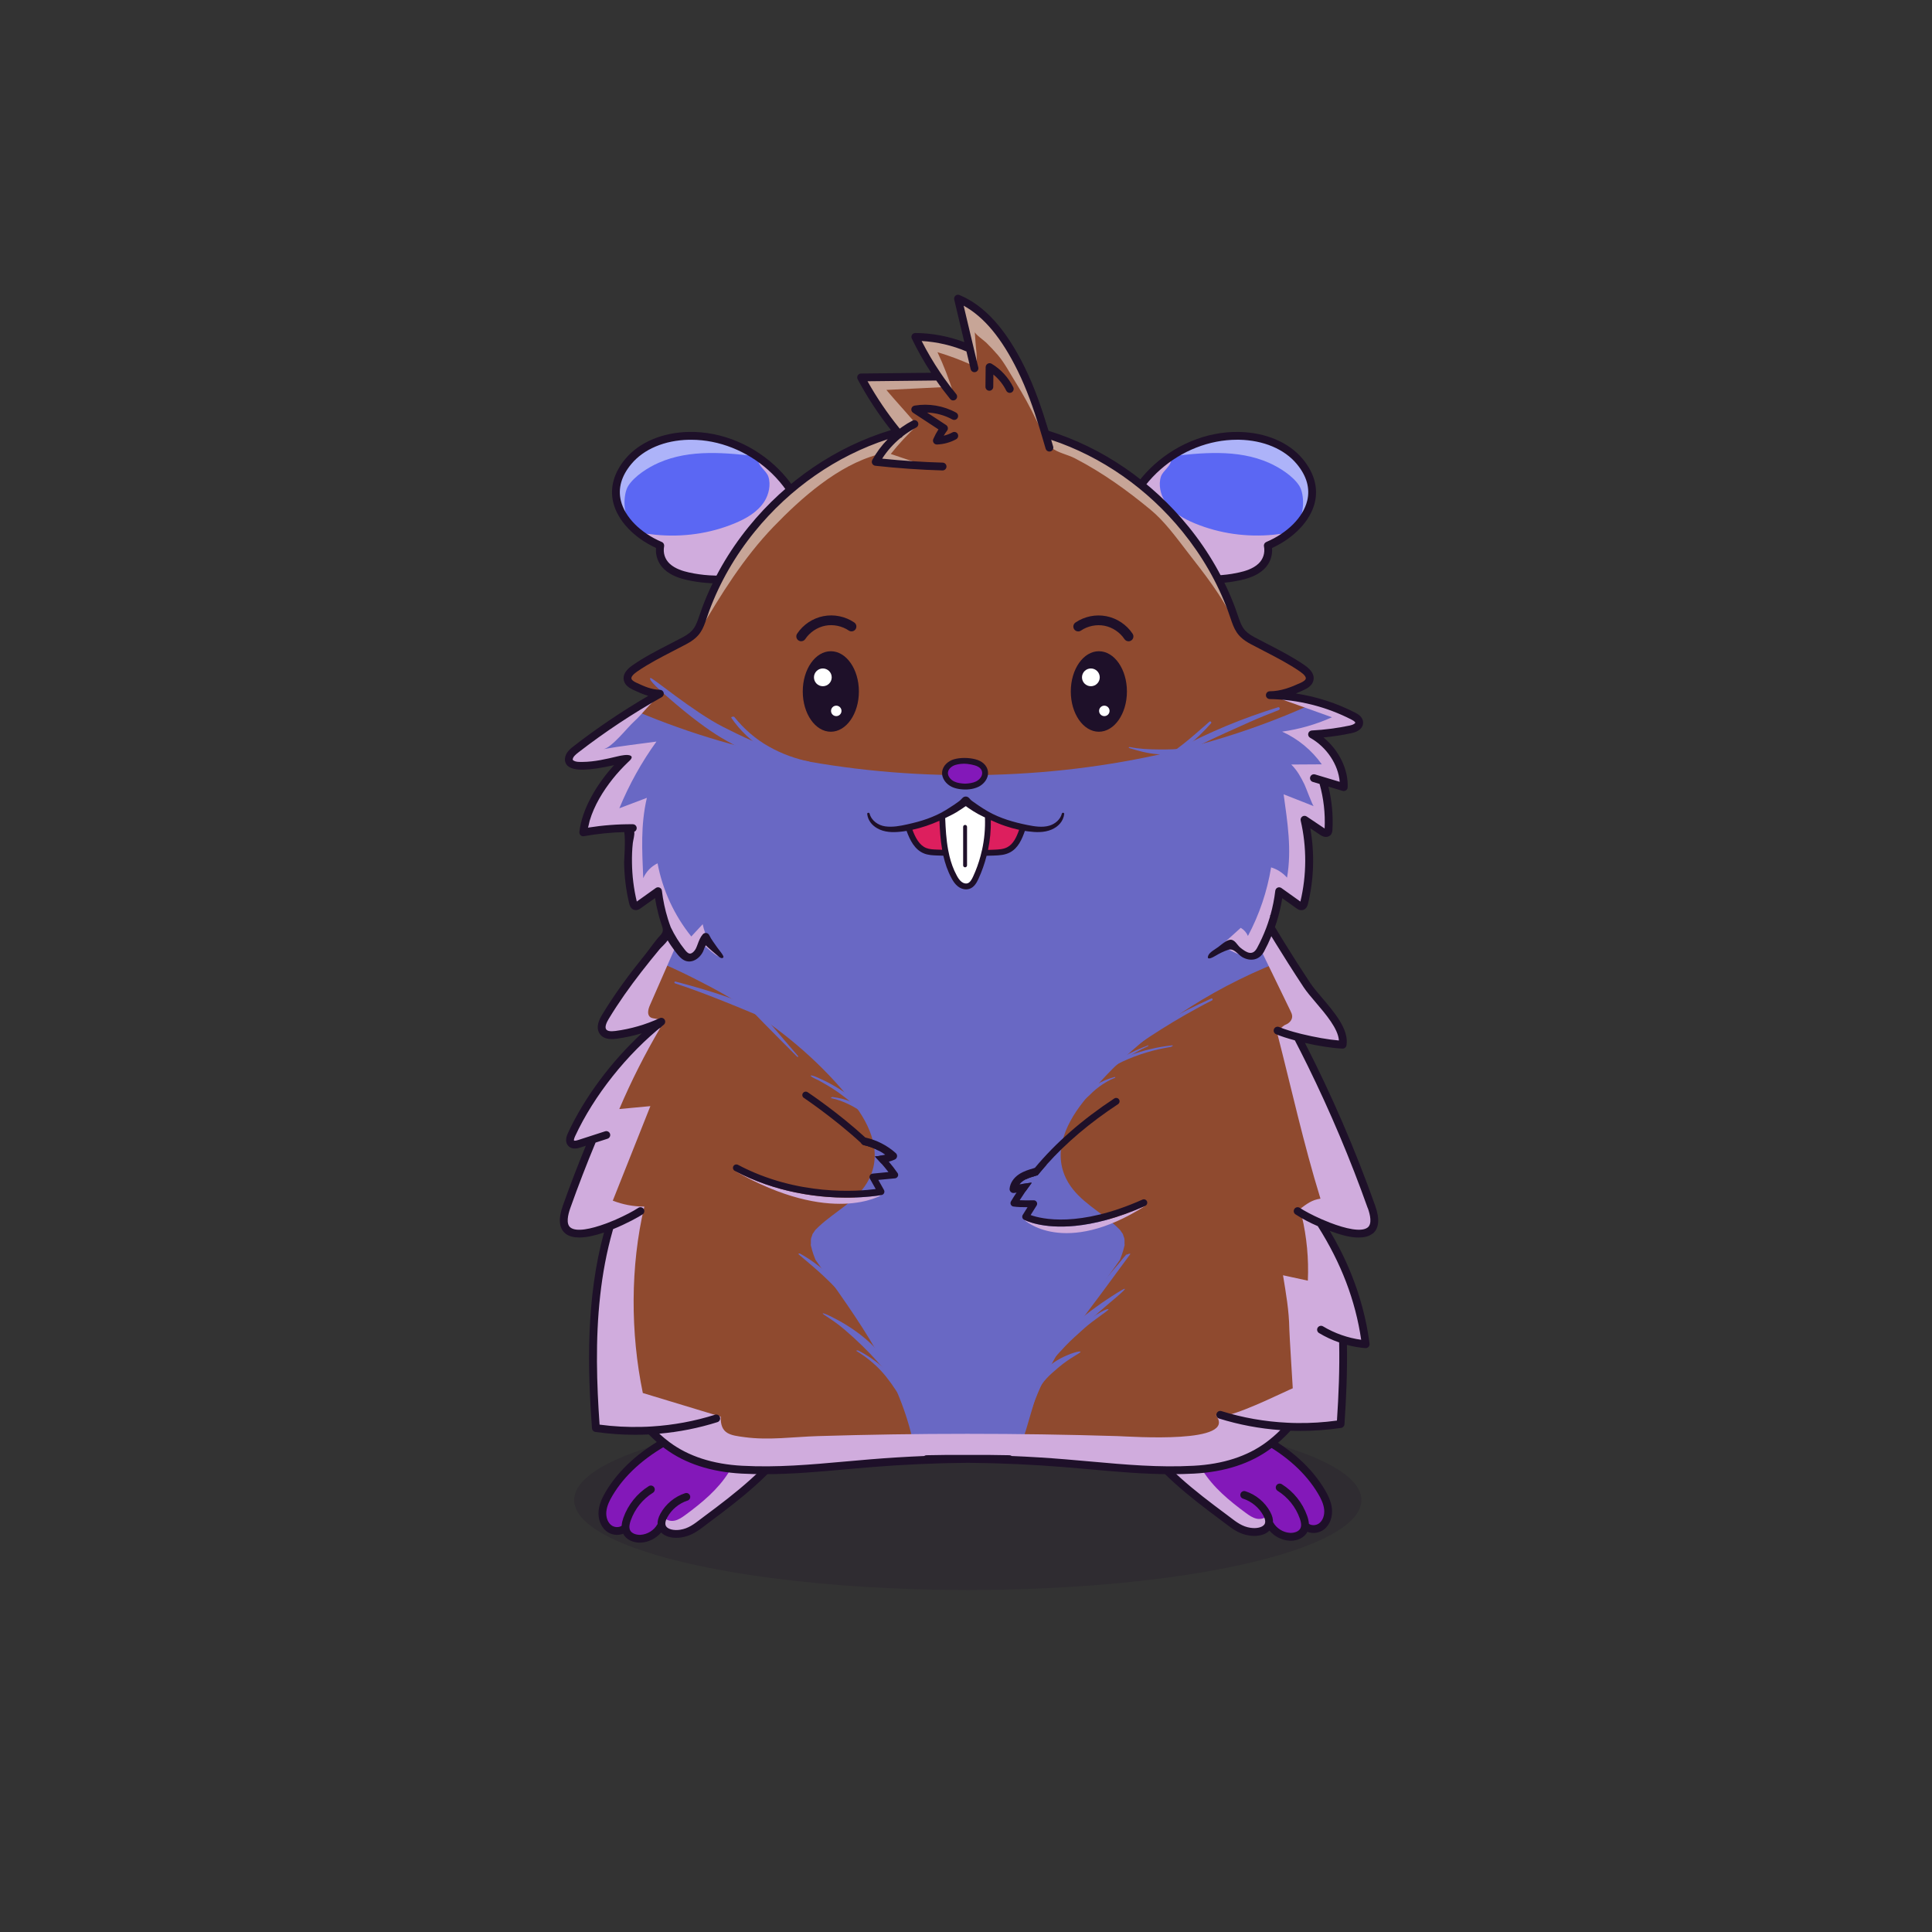 
<svg xmlns="http://www.w3.org/2000/svg" viewBox="0 0 841.89 841.89" xmlns:xlink="http://www.w3.org/1999/xlink">

<rect x="0" y="0" width="841.89" height="841.89" fill="#333333" stroke="none"/>

<title>CryptoHamsters</title>
<desc xmlns:cryptohamsters="https://cryptohamsters.co/">
<cryptohamsters:gene-1>7</cryptohamsters:gene-1>
<cryptohamsters:gene-2>6908100</cryptohamsters:gene-2>
<cryptohamsters:gene-3>9390639</cryptohamsters:gene-3>
<cryptohamsters:gene-4>9929966</cryptohamsters:gene-4>
<cryptohamsters:gene-5>20</cryptohamsters:gene-5>
<cryptohamsters:gene-6>9886567</cryptohamsters:gene-6>
<cryptohamsters:gene-7>12</cryptohamsters:gene-7>
<cryptohamsters:gene-8>6</cryptohamsters:gene-8>
<cryptohamsters:gene-9>5990387</cryptohamsters:gene-9>
<cryptohamsters:gene-10>9338323</cryptohamsters:gene-10>
<cryptohamsters:gene-11>332800</cryptohamsters:gene-11>
<cryptohamsters:gene-12>3</cryptohamsters:gene-12>
<cryptohamsters:gene-13>6</cryptohamsters:gene-13>
<cryptohamsters:gene-14>7</cryptohamsters:gene-14>
<cryptohamsters:gene-15>5919118</cryptohamsters:gene-15>
<cryptohamsters:gene-16>7623482</cryptohamsters:gene-16>
<cryptohamsters:gene-17>5620407</cryptohamsters:gene-17>
<cryptohamsters:gene-18>8591545</cryptohamsters:gene-18>
</desc>


<rect width="841.89" height="841.89" fill="transparent"/>

<g id="tail-texture">
</g>

<g id="tail">
</g>

<g id="ears-texture">
  <g id="ears-texture" clip-path="url(#clip-ears-base)">
    <polygon points="167.71 75.4 312.51 65.7 443.53 115.85 439.31 386.94 313.71 392.84 167.71 373.05 167.71 75.4" class="ears-texture-primary" fill="#5b67f3"/>
    <polygon points="673.69 107.76 555.15 85.11 450.54 116.92 447.31 383.83 577.26 392.84 673.69 385.99 673.69 107.76" class="ears-texture-primary" fill="#5b67f3"/>
  </g>
</g>

<g id="ears">
  <defs>
    <clipPath id="clip-ears-base">
      <path id="ag" data-name="fill" d="M350.83,233.66c0,4-1.1,7.96-4.55,9.97-3.38,1.98-7.28,3.66-11.57,4.97-4.32,1.32-8.85,2.22-13.47,2.69-2.54,.27-5.09,.4-7.6,.4-1.53,0-3.05-.05-4.56-.14-1.69-.11-3.22-.27-4.69-.48-1.5-.2-2.99-.48-4.42-.81-2.52-.56-6.17-1.59-8.74-4-2.3-2.15-3.28-5.19-2.68-8.36,.07-.39-.14-.78-.5-.93-2.83-1.2-5.44-2.67-7.76-4.33-5.47-3.95-9.32-9.01-10.57-14.21-1.39-5.7,.2-11.34,4.73-16.77,5.55-6.68,14.93-10.63,25.72-10.86,.31,0,.65,0,.98,0,10.18,0,20.58,3.43,29.29,9.55,1.67,1.17,3.29,2.45,4.83,3.82,1.21,1.09,2.35,2.19,3.39,3.31,4.72,5.01,8.25,10.72,10.51,16.93,.84,2.33,1.67,5.83,1.67,9.29Zm214.9-32.02c-5.56-6.68-14.93-10.63-25.71-10.86-.33,0-.66,0-.99,0-9.98,0-20.17,3.3-28.77,9.19-1.79,1.22-3.49,2.54-5.13,3.98-1.23,1.09-2.38,2.19-3.43,3.29-4.81,5.07-8.42,10.85-10.7,17.14-1.82,5.02-3.55,15.5,2.89,19.26,6.77,3.98,15.67,6.7,25.04,7.67,2.53,.26,5.11,.4,7.65,.4,2.03,0,4-.09,5.81-.25,1.54-.13,3.09-.31,4.62-.56,1.08-.19,2.15-.39,3.17-.62,2.52-.57,6.16-1.6,8.75-4.01,2.3-2.14,3.27-5.19,2.68-8.36-.08-.38,.14-.78,.5-.93,2.86-1.21,5.48-2.69,7.81-4.38,5.44-3.94,9.26-8.98,10.51-14.17,1.39-5.7-.2-11.34-4.72-16.77Z" style="fill: #d91c5c;"/>
    </clipPath>
  </defs>

  <g>
    <path id="ah" data-name="shadow" d="M350.83,233.66c0,4-1.1,7.96-4.55,9.97-3.38,1.98-7.28,3.66-11.57,4.97-4.32,1.32-8.85,2.22-13.47,2.69-2.54,.27-5.09,.4-7.6,.4-1.53,0-3.05-.05-4.56-.14-1.69-.11-3.22-.27-4.69-.48-1.5-.2-2.99-.48-4.42-.81-2.52-.56-6.17-1.59-8.74-4-2.3-2.15-3.28-5.19-2.68-8.36,.07-.39-.14-.78-.5-.93-2.83-1.2-5.44-2.67-7.76-4.33,1.6-.18,3.42,.2,5.47,.4,11.64,1.13,23.47-.48,34.29-4.95,5.05-2.08,10.06-4.93,13.01-9.53,1.94-3.03,2.93-7.32,1.77-10.83-.88-2.67-4.52-4.59-4.4-7.4,1.67,1.17,3.29,2.45,4.83,3.82,1.21,1.09,2.35,2.19,3.39,3.31,4.72,5.01,8.25,10.72,10.51,16.93,.84,2.33,1.67,5.83,1.67,9.29Zm204.14-.64c-11.64,1.13-23.47-.48-34.3-4.95-5.05-2.08-10.06-4.93-13.01-9.53-1.95-3.03-2.93-7.32-1.78-10.83,.92-2.78,4.84-4.75,4.37-7.76-1.79,1.22-3.49,2.54-5.13,3.98-1.23,1.09-2.38,2.19-3.43,3.29-4.81,5.07-8.42,10.85-10.7,17.14-1.82,5.02-3.55,15.5,2.89,19.26,6.77,3.98,15.67,6.7,25.04,7.67,2.53,.26,5.11,.4,7.65,.4,2.03,0,4-.09,5.81-.25,1.54-.13,3.09-.31,4.62-.56,1.08-.19,2.15-.39,3.17-.62,2.52-.57,6.16-1.6,8.75-4.01,2.3-2.14,3.27-5.19,2.68-8.36-.08-.38,.14-.78,.5-.93,2.86-1.21,5.48-2.69,7.81-4.38-1.47-.06-3.12,.26-4.96,.44Z" fill="#d0acdd" style="mix-blend-mode: multiply;"/>
    <path id="ai" data-name="light" d="M273.83,211.62c-2.45,3.74-2.4,13.11,1.14,16.34-3.63-3.31-5.99-7.98-6.51-12.87-1.15-11,6.32-18.09,15.81-21.89,15.36-6.16,33.8-3.87,47.19,5.84-14.93-1.78-30.71-3.45-44.47,2.64-4.57,2.02-10.36,5.66-13.17,9.94Zm292.3,0c2.45,3.74,2.4,13.11-1.14,16.34,3.63-3.31,5.99-7.98,6.51-12.87,1.15-11-6.32-18.09-15.81-21.89-15.36-6.16-33.8-3.87-47.19,5.84,14.93-1.78,30.71-3.45,44.47,2.64,4.57,2.02,10.36,5.66,13.17,9.94Z" fill="#fff" opacity="0.5" style="mix-blend-mode: overlay"/>
    <path id="aj" data-name="line" d="M351.56,223.5c-2.06-5.68-5.16-10.91-9.03-15.51-.99-1.18-2.04-2.33-3.13-3.42-10.28-10.34-24.66-16.66-39.3-16.35-11.53,.25-21.6,4.54-27.62,11.78-4.99,6-6.8,12.57-5.24,19.01,1.91,7.86,8.99,15.34,18.62,19.76-.27,3.54,1,6.89,3.62,9.34,3.03,2.84,7.12,4,9.93,4.64,.66,.15,1.34,.29,2.02,.41,1.37,.26,2.77,.47,4.21,.63,2.57,.3,5.23,.45,7.94,.45s5.26-.14,7.92-.42c9.72-1,18.98-3.85,26.06-7.99,7.87-4.62,6.21-16.21,4-22.34Zm-5.71,19.4c-3.34,1.95-7.2,3.6-11.38,4.89-4.18,1.27-8.69,2.19-13.31,2.67-4.09,.43-8.13,.5-12.01,.25-1.57-.1-3.12-.25-4.62-.48-1.5-.2-2.95-.47-4.36-.79-2.42-.54-5.92-1.53-8.35-3.8-2.08-1.95-2.97-4.71-2.42-7.58,.14-.78-.27-1.57-1.01-1.88-9.27-3.93-16.1-10.81-17.83-17.97-1.32-5.41,.21-10.81,4.56-16.02,5.39-6.49,14.53-10.34,25.08-10.56,.31,0,.64,0,.96,0,12.33,0,24.38,4.98,33.56,13.15,1.16,1.04,2.27,2.12,3.33,3.25,4.51,4.79,8.07,10.43,10.33,16.64,1.73,4.79,3.43,14.76-2.52,18.24Zm221.83-42.89c-6.02-7.24-16.09-11.53-27.62-11.78-14.55-.33-28.85,5.93-39.12,16.17h0c-1.1,1.1-2.17,2.24-3.18,3.44-3.92,4.63-7.06,9.92-9.15,15.67-2.22,6.13-3.88,17.72,4,22.34,7.09,4.14,16.34,6.99,26.06,7.99,2.67,.28,5.32,.42,7.92,.42,3.15,0,6.24-.2,9.2-.6,1.41-.19,2.8-.43,4.14-.71,.28-.05,.56-.11,.83-.17,2.8-.64,6.89-1.8,9.93-4.64,2.62-2.45,3.9-5.8,3.62-9.34,9.63-4.42,16.72-11.9,18.62-19.76,1.56-6.43-.25-13-5.24-19.01Zm1.94,18.2c-1.73,7.16-8.57,14.04-17.83,17.97-.73,.31-1.16,1.1-1,1.88,.54,2.87-.34,5.64-2.42,7.58-2.43,2.27-5.93,3.26-8.36,3.8-1.02,.23-2.07,.43-3.13,.61-1.48,.24-3,.43-4.55,.55-1.88,.17-3.8,.25-5.75,.25-2.48,0-5.01-.13-7.56-.39-9.26-.96-18.03-3.65-24.69-7.56-5.96-3.48-4.26-13.46-2.52-18.24,2.29-6.3,5.93-12.01,10.52-16.85,1.07-1.13,2.2-2.21,3.37-3.24,9.15-8.06,21.11-12.95,33.34-12.95,.31,0,.64,0,.96,0,10.55,.22,19.69,4.07,25.08,10.56,4.33,5.21,5.86,10.61,4.55,16.02Z" style="fill: #1e1029;"/>
  </g>
</g>

<g id="legs-texture">
  <ellipse cx="421.72" cy="653.67" rx="171.53" ry="39.19" fill="#1e1029" opacity="0.2"/>

  <g id="legs-texture" clip-path="url(#clip-legs-base)">
    <polygon points="168 463.87 312.8 454.16 443.82 504.31 439.61 775.41 314 781.31 168 761.51 168 463.87" class="skin-texture-primary" fill="#8318b9"/>
    <polygon points="673.98 496.22 555.44 473.57 450.83 505.39 447.6 772.29 577.55 781.31 673.98 774.45 673.98 496.22" class="skin-texture-primary" fill="#8318b9"/>
  </g>
</g>

<g id="legs">
  <defs>
    <clipPath id="clip-legs-base">
      <path id="fill-8" data-name="fill" d="M345.89,620.04c.54,2.22-.79,4.6-2.31,6.83-9.14,13.44-22.49,23.89-36.53,34.29-.29,.22-.58,.44-.87,.66l-.67,.51c-2.9,2.22-5.41,4.14-9.1,4.69-2.88,.43-5.48-.23-6.45-1.63-.9-1.29-.26-3.09,.44-4.37,1.93-3.55,5.24-6.29,9.07-7.53,.32-.1,.59-.32,.74-.63,.16-.3,.18-.65,.08-.97-.11-.33-.34-.6-.64-.75-.3-.15-.63-.18-.95-.07-4.46,1.44-8.3,4.62-10.55,8.73-.84,1.55-1.24,3-1.19,4.31v.15l-.14,.2c-1.56,2.73-4.55,4.59-7.64,4.78-.13,0-.26,.01-.39,.01-1.8,0-3.9-.7-4.63-2.34-.16-.36-.25-.77-.28-1.24,0-.09,0-.15-.01-.21-.01-.88,.19-1.87,.61-3.07,1.79-5.07,5.28-9.42,9.83-12.26,.59-.37,.78-1.16,.41-1.76-.37-.59-1.16-.78-1.76-.41-5.04,3.15-8.91,7.97-10.89,13.58-.43,1.24-.67,2.34-.73,3.35v.2l-.18,.12c-1.41,1-3.65,.84-5.11-.35-1.61-1.31-2.45-3.71-2.21-6.24,.25-2.65,1.56-5.15,2.67-7.03,5.35-9.06,13.93-16.84,25.5-23.11,12.2-6.62,21.95-10.4,31.61-12.25l.5-.09c5.95-1.15,19.91-3.86,21.79,3.9Zm231.56,37.73c-.25-2.65-1.56-5.15-2.68-7.03-5.35-9.06-13.93-16.84-25.5-23.11-12.22-6.62-21.97-10.4-31.61-12.25l-.5-.09c-5.96-1.15-19.91-3.85-21.8,3.9-.54,2.24,.79,4.61,2.32,6.83,9.12,13.41,22.48,23.87,36.53,34.29,.3,.22,.59,.44,.88,.67l.66,.5c2.91,2.22,5.41,4.14,9.1,4.69,2.89,.43,5.48-.22,6.45-1.63,.71-1.01,.56-2.52-.44-4.37-1.93-3.54-5.24-6.29-9.08-7.53-.32-.1-.58-.32-.74-.62-.16-.3-.19-.65-.08-.98,.1-.32,.32-.58,.62-.74,.3-.16,.65-.19,.97-.08,4.46,1.44,8.3,4.62,10.54,8.73,.85,1.55,1.25,3,1.2,4.32v.17l.11,.13s.06,.07,.07,.08c1.52,2.69,4.5,4.55,7.59,4.74,.14,0,.28,.01,.42,.01,1.79,0,3.89-.7,4.62-2.34,.16-.36,.25-.76,.28-1.27,0-.06,0-.12,.02-.23,0-.84-.19-1.83-.61-3.03-1.78-5.07-5.28-9.42-9.83-12.26-.59-.37-.78-1.16-.41-1.76,.18-.29,.46-.49,.79-.57,.33-.08,.68-.02,.97,.16,5.04,3.15,8.91,7.98,10.89,13.58,.43,1.25,.67,2.35,.73,3.35v.2l.18,.12c1.41,1,3.65,.84,5.11-.35h0c1.61-1.31,2.45-3.71,2.21-6.24Z" style="fill: #f16ea5;"/>
    </clipPath>
  </defs>

  <g>
    <path id="shadow-7" data-name="shadow" d="M289.14,660.86c.9,1.59,3.01,2.15,4.8,1.78s3.33-1.46,4.8-2.54c7.13-5.25,14.12-11.02,18.82-18.53s6.83-17.09,3.69-25.37c4.42-1.94,9.46-3.24,14.28-3.19s9.97,2.72,11.34,7.35c1.76,5.97-3.15,11.66-7.66,15.96-11.78,11.25-23.79,22.66-38.31,30.03-2.86,1.45-6.08,2.77-9.2,2.03-3.12-.74-4.21-4.77-2.56-7.52Zm263.31-.85c-.9,1.59-3.01,2.15-4.8,1.78s-3.33-1.46-4.8-2.54c-7.13-5.25-14.12-11.02-18.82-18.53-4.7-7.51-6.83-17.09-3.69-25.37-4.42-1.94-9.46-3.24-14.28-3.19s-9.97,2.72-11.34,7.35c-1.76,5.97,3.15,11.66,7.66,15.96,11.78,11.25,23.79,22.66,38.31,30.03,2.86,1.45,6.08,2.77,9.2,2.03,3.12-.74,4.21-4.77,2.56-7.52Z" fill="#d0acdd" style="mix-blend-mode: multiply;"/>
    <path id="line-6" data-name="line" d="M348.79,619.35c-2.55-10.51-18.46-7.44-25.25-6.13l-.49,.09c-9.97,1.92-19.98,5.79-32.47,12.55-12.05,6.53-21.01,14.68-26.65,24.22-1.27,2.15-2.76,5.03-3.08,8.26-.33,3.52,.93,6.9,3.3,8.83,2.13,1.74,5.07,2.11,7.41,1.17,1.35,2.7,4.47,3.88,7.23,3.88,.2,0,.38,0,.58-.02,3.38-.2,6.56-1.85,8.73-4.41,1.45,1.5,3.82,2.33,6.57,2.33,.7,0,1.43-.05,2.18-.16,4.44-.66,7.37-2.9,10.47-5.27,.49-.37,.99-.76,1.5-1.14,14.25-10.57,27.83-21.2,37.22-35.01,1.81-2.67,3.56-5.85,2.75-9.21Zm-5.56,7.29c-9.1,13.38-22.42,23.81-36.43,34.19-.53,.39-1.04,.79-1.55,1.17-2.86,2.19-5.34,4.08-8.91,4.61-2.69,.4-5.17-.2-6.04-1.45-.77-1.1-.18-2.75,.47-3.93,1.88-3.45,5.09-6.12,8.83-7.33,.89-.28,1.39-1.24,1.1-2.13-.29-.89-1.24-1.39-2.13-1.1-4.56,1.47-8.49,4.73-10.79,8.93-.98,1.8-1.29,3.31-1.24,4.53-.04,.06-.09,.11-.12,.16-1.46,2.58-4.31,4.34-7.26,4.52-1.73,.1-3.91-.5-4.62-2.07-.14-.32-.22-.69-.25-1.1,0-.08,0-.15-.02-.23,0-.79,.19-1.74,.59-2.88,1.75-4.97,5.19-9.26,9.66-12.04,.8-.5,1.04-1.55,.54-2.35-.5-.8-1.55-1.04-2.35-.54-5.13,3.2-9.05,8.11-11.07,13.8-.33,.95-.68,2.17-.76,3.47-1.22,.87-3.26,.77-4.6-.33-1.5-1.22-2.29-3.48-2.06-5.87,.25-2.57,1.53-5.02,2.62-6.86,5.31-9,13.84-16.72,25.34-22.95,12.16-6.6,21.88-10.36,31.48-12.21l.5-.09c5.84-1.13,19.52-3.77,21.3,3.59,.5,2.07-.79,4.34-2.25,6.49Zm237.18,30.85c-.31-3.23-1.8-6.11-3.07-8.26-5.64-9.54-14.6-17.69-26.65-24.22-12.49-6.77-22.51-10.63-32.47-12.55l-.49-.09c-6.79-1.31-22.7-4.38-25.25,6.13-.82,3.36,.93,6.54,2.75,9.21,9.39,13.81,22.97,24.45,37.21,35.01,.52,.38,1.02,.76,1.51,1.14,3.1,2.37,6.03,4.61,10.47,5.27,.75,.11,1.47,.16,2.18,.16,2.75,0,5.11-.82,6.57-2.33,2.17,2.56,5.35,4.21,8.73,4.41,.2,0,.38,.02,.58,.02,2.75,0,5.87-1.18,7.23-3.89,2.34,.94,5.27,.58,7.41-1.16,2.36-1.93,3.63-5.31,3.29-8.83Zm-5.44,6.2c-1.34,1.1-3.37,1.2-4.6,.33-.08-1.3-.42-2.52-.76-3.47-2.01-5.69-5.94-10.6-11.07-13.8-.8-.49-1.85-.25-2.35,.54-.49,.8-.26,1.84,.54,2.35,4.47,2.79,7.91,7.07,9.66,12.04,.4,1.14,.59,2.09,.59,2.88,0,.08-.02,.15-.02,.23-.03,.41-.1,.77-.25,1.1-.71,1.57-2.87,2.18-4.62,2.07-2.95-.18-5.8-1.95-7.25-4.52-.03-.05-.08-.1-.12-.15,.05-1.23-.26-2.74-1.25-4.54-2.29-4.21-6.21-7.46-10.78-8.93-.89-.29-1.85,.2-2.13,1.1-.29,.89,.2,1.85,1.1,2.13,3.73,1.21,6.95,3.88,8.83,7.33,.64,1.18,1.24,2.82,.47,3.93-.88,1.26-3.37,1.85-6.04,1.45-3.57-.53-6.04-2.41-8.91-4.61-.51-.38-1.02-.78-1.55-1.17-14.01-10.39-27.34-20.81-36.43-34.19-1.47-2.15-2.75-4.43-2.25-6.49,1.78-7.35,15.46-4.72,21.3-3.59l.5,.09c9.6,1.84,19.31,5.61,31.48,12.21,11.5,6.23,20.03,13.95,25.34,22.95,1.09,1.84,2.37,4.29,2.62,6.86,.23,2.4-.56,4.65-2.06,5.87Z" style="fill: #1e1029;"/>
  </g>
</g>

<g id="body-texture">
  <g id="body-texture" clip-path="url(#clip-body-base)">
    <rect width="841.89" height="841.89" class="body-texture-primary" fill="#6968c4"/>
    <path d="M673.41,65.7H168V218.94c37.66,69.34,136.72,118.85,252.99,118.85s215.33-49.51,252.99-118.85h0V66.12c-.19-.15-.38-.29-.57-.42h0Z" class="body-texture-secondary" fill="#8f4a2f"/>
    <path d="M393.8,680.1c11.38-26.72,6.31-55.13-6.17-80.72-6.99-14.34-16.17-27.68-25.48-40.85-2.25-3.17-4.55-6.33-6.78-9.52-.09-.22-.17-.43-.26-.65-.45-1.13-.86-2.27-1.19-3.44-.16-.57-.31-1.14-.45-1.72-.13-.55-.19-.76-.21-.83,.02,.06,.09,.19,.09-.3,0-.57-.02-1.13,0-1.69,0,0,.08-.51,.11-.84,.16-.36,.62-1.75,.6-1.78,.12-.16,.89-1.31,1.29-1.87,.05-.04,.1-.09,.17-.15,.49-.46,.94-.94,1.44-1.4,6.93-6.42,15.93-10.76,20.83-18.91,7.23-12.03,1.79-24.86-6.34-35.16-12.88-16.32-28.82-30.02-46.87-41.52-6.32-4.02-12.89-7.73-19.66-11.13-10.1-5.27-20.64-9.85-31.39-13.92-15.94-6.04-32.39-11.29-49.26-14.69-18.01-3.63-36.91-4.99-55.01-1.06-.42,.09-.84,.19-1.25,.29v383.06h118.87c23.25-9.28,44.19-22.44,62.03-39.03,19.04-17.72,35.03-39,44.9-62.17Z" class="body-texture-secondary" fill="#8f4a2f"/>
    <path d="M654.24,397.22c-6.46,.11-12.91,.48-19.34,1.13-6.58,.66-13.12,1.72-19.58,3.01-6.31,1.26-12.61,2.54-18.83,4.15-11.62,3.01-23.1,6.83-33.98,11.66-15.42,5.74-30.14,12.94-43.72,21.58-18.06,11.5-33.99,25.2-46.87,41.52-8.13,10.3-13.57,23.13-6.34,35.16,4.9,8.15,13.9,12.5,20.83,18.91,.49,.46,.95,.94,1.44,1.4,.07,.06,.12,.11,.17,.15,.4,.57,1.17,1.71,1.29,1.87-.02,.03,.44,1.42,.6,1.78,.04,.33,.11,.85,.11,.84,.01,.57,0,1.13,0,1.69,0,.48,.06,.36,.09,.3-.02,.07-.08,.28-.21,.83-.14,.58-.28,1.15-.45,1.72-.33,1.16-.75,2.31-1.19,3.44-.08,.22-.17,.43-.26,.65-2.23,3.19-4.53,6.35-6.78,9.52-9.31,13.17-18.49,26.5-25.48,40.85-12.48,25.59-17.55,54-6.17,80.72,9.87,23.17,25.86,44.46,44.9,62.17,17.83,16.59,38.77,29.75,62.02,39.03h117.49V397.83c-.13-.02-.25-.05-.39-.06-6.41-.6-12.92-.66-19.36-.56Z" class="body-texture-secondary" fill="#8f4a2f"/>
    <path d="M283.41,295.43c-.28,.31-1.01,.8,6.8,7.67,11.18,9.83,18.81,15.18,23.73,18.15,4.16,2.5,8.38,4.73,12.7,6.67,2.07,.93,4.17,1.96,6.34,2.34,2.29,.41,4.57,.67,6.87,1.02,1.1,.17,1.18-2.05,.25-2.49-2.06-.97-4.14-2.19-6.16-3.34-1.97-1.12-4.14-1.87-6.25-2.7,0,0-3.56-1.41-12.62-6.01-13.08-6.64-31.15-21.88-31.66-21.31Z" class="body-texture-primary" fill="#6968c4"/>
    <path d="M294.15,428.5c7.39,2.43,14.67,5.2,21.88,8.1,3.6,1.44,7.19,2.89,10.76,4.41,1.72,.73,3.44,1.44,5.17,2.16,.9,.37,1.8,.75,2.69,1.13s1.83,.95,2.83,.93c.9-.02,1.23-1.04,.69-1.67-.65-.78-1.76-1.11-2.66-1.53-.85-.4-1.71-.79-2.57-1.19-1.7-.78-3.41-1.52-5.14-2.23-3.62-1.47-7.27-2.88-10.96-4.17-7.4-2.57-14.9-4.73-22.48-6.71-.5-.13-.7,.61-.21,.77h0Z" class="body-texture-primary" fill="#6968c4"/>
    <path d="M527.79,435.12c-7.06,3.22-14.03,6.63-20.75,10.51s-13.37,8.14-19.73,12.71c-1.8,1.29-3.56,2.64-5.31,4-.82,.64-1.64,1.29-2.46,1.94-.87,.69-1.88,1.34-2.49,2.27-.49,.74,.16,1.76,1.06,1.41,1.7-.65,3.19-2.23,4.64-3.33s3.03-2.26,4.56-3.38c3.11-2.27,6.23-4.51,9.42-6.66,6.43-4.33,12.96-8.48,19.69-12.32,3.86-2.2,7.75-4.34,11.73-6.33,.51-.25,.2-1.07-.34-.83h0Z" class="body-texture-primary" fill="#6968c4"/>
    <path d="M482.62,566.07c-13.72,9.11-25.55,20.57-33.9,28.8-10.53,10.37-20.84,21.31-29.13,33.45-.93,1.35,1.2,2.95,2.34,1.74,10.05-10.66,19.53-21.81,29.84-32.26,7.15-7.26,18.24-18.68,32.02-30.27,2.1-1.76,6.66-5.55,6.38-5.9-.29-.37-5.87,3.33-7.55,4.45Z" class="body-texture-primary" fill="#6968c4"/>
    <path d="M367.99,579.36c11.66,10.01,18.79,18.79,21.02,22.76,.35,.62,1.45,.2,1.18-.5-1.97-5.17-4.72-9.69-8.45-13.79-1.08-1.19-5.14-5.62-12.69-10.3-4.86-3.02-10.28-5.59-10.52-5.19-.23,.38,4.41,2.69,9.45,7.02Z" class="body-texture-primary" fill="#6968c4"/>
    <path d="M468.84,579.47c-10.21,8.64-17.12,16.11-24.36,27.38-1,1.56-1.91,3.18-2.82,4.8-.88,1.55-2.06,3.31-2.34,5.09-.11,.71,.81,1.37,1.4,.84,1.12-1.03,1.88-2.54,2.67-3.84,.87-1.43,1.82-2.81,2.73-4.22,1.76-2.72,3.61-5.38,5.52-8,3.85-5.27,8.12-10.27,12.62-14.99,2.59-2.72,5.44-5.19,8.22-7.71,3.9-3.52,10.84-7.9,10.58-8.28-.12-.17-1.42-.69-11.19,6.37,0,0-1.69,1.41-3.04,2.55Z" class="body-texture-primary" fill="#6968c4"/>
    <path d="M556.89,308.21c-15.38,4.77-30.32,10.86-44.45,18.62-3.99,2.19-8.07,4.32-11.59,7.24-.54,.45,.04,1.45,.69,1.19,3.66-1.41,7.03-3.37,10.5-5.18s7.2-3.65,10.81-5.44c7.16-3.55,14.46-6.77,21.75-10.03,4.15-1.85,8.39-3.54,12.62-5.19,.74-.29,.46-1.46-.34-1.22h0Z" class="body-texture-primary" fill="#6968c4"/>
    <path d="M527.01,314.48c-3.61,3.19-7.21,6.39-10.98,9.4-1.86,1.48-3.77,2.9-5.69,4.32-.93,.69-1.88,1.35-2.78,2.07s-2,1.41-2.77,2.3c-.41,.48,.22,.99,.69,.84,1.11-.35,2.18-1.13,3.19-1.72s1.96-1.29,2.92-1.97c1.99-1.42,3.9-2.95,5.77-4.52,3.7-3.08,7.23-6.39,10.38-10.03,.38-.44-.31-1.08-.74-.7h0Z" class="body-texture-primary" fill="#6968c4"/>
    <path d="M492.27,325.52c4.13,.86,8.39,1.04,12.6,1.06,2.03,0,4.05,.03,6.08-.07s4.01-.39,6.01-.2c.78,.07,.61,.86,.03,1.11-1.96,.82-4.13,1.03-6.24,1.18s-4.43,.21-6.63,.03c-4.17-.34-8.18-1.46-12.15-2.7-.35-.11,.09-.45,.3-.4h0Z" class="body-texture-primary" fill="#6968c4"/>
    <path d="M318.71,312.85c3.83,5.63,8.71,10.08,14.36,13.82,2.8,1.85,5.91,3.32,9.07,4.46,1.62,.59,3.27,1.07,4.95,1.46s3.48,.95,5.12,.68c.43-.07,1.55-.58,.86-1.12-.59-.46-1.46-.51-2.17-.66-.77-.17-1.53-.36-2.29-.58-1.58-.45-3.16-.94-4.7-1.5-3.05-1.11-5.99-2.48-8.83-4.06-5.78-3.23-10.94-7.74-15.07-12.9-.3-.38-1.63-.08-1.3,.4h0Z" class="body-texture-primary" fill="#6968c4"/>
    <path d="M347.83,460.28c-4.21-4.85-8.33-9.77-12.53-14.63-2.09-2.42-4.22-4.82-6.39-7.17-1.1-1.19-2.22-2.37-3.36-3.53s-2.28-2.53-3.68-3.39c-.26-.16-1.71-.37-1.44,.33,.52,1.32,1.75,2.44,2.67,3.51,1.04,1.22,2.11,2.41,3.19,3.58,2.25,2.44,4.56,4.83,6.88,7.2,4.67,4.81,9.46,9.49,14.16,14.27,.17,.17,.75,.12,.5-.17h0Z" class="body-texture-primary" fill="#6968c4"/>
    <path d="M353.34,468.93c.97,.84,2.44,1.33,3.57,1.95,1.29,.71,2.57,1.44,3.84,2.19,2.48,1.47,4.83,3.11,7.12,4.87s4.46,3.61,6.53,5.58c1.08,1.03,2.09,2.13,3.23,3.09s1.94,2.2,3.16,2.98c.36,.23,1.4,.13,1.16-.52-.51-1.35-1.76-2.35-2.61-3.48s-1.94-2.07-2.97-3.03c-2.23-2.06-4.59-3.97-7.08-5.71s-4.91-3.2-7.46-4.6c-1.31-.72-2.62-1.41-4-1.99s-2.83-1.42-4.28-1.62c-.17-.02-.41,.13-.22,.29h0Z" class="body-texture-primary" fill="#6968c4"/>
    <path d="M362.29,478.55c2.64,.53,5.17,1.5,7.59,2.68,1.21,.59,2.39,1.2,3.53,1.92s2.28,1.62,3.48,2.34c.37,.22,1.65-.29,1.23-.78-.89-1.04-2.09-1.8-3.24-2.52s-2.46-1.46-3.77-2.01c-2.67-1.13-5.47-1.77-8.35-2.14-.28-.04-.98,.42-.47,.52h0Z" class="body-texture-primary" fill="#6968c4"/>
    <path d="M510.64,455.54c-12.37,1.35-24.53,5.81-34.79,12.87-2.59,1.78-5.37,3.69-7.23,6.27-.21,.29,1.2,0,1.34-.09,3.24-2.1,6.26-4.52,9.51-6.6s6.3-3.82,9.67-5.39c6.65-3.1,13.77-5.23,21.01-6.39,.41-.07,1.52-.78,.5-.67h0Z" class="body-texture-primary" fill="#6968c4"/>
    <path d="M500.19,455.56c-3.6,1.37-7.07,2.87-10.41,4.82-3.35,1.96-6.52,4.19-9.55,6.65s-5.9,5.24-8.5,8.24c-1.32,1.52-2.61,3.08-3.78,4.73-.53,.75-1.02,1.52-1.51,2.3-.44,.7-1.26,1.62-1.2,2.51,.07,1.01,1.73,.22,2.08-.06,1.45-1.15,2.42-3.03,3.55-4.52s2.21-2.97,3.4-4.39c2.33-2.79,4.87-5.32,7.48-7.81s5.54-4.63,8.5-6.57c3.16-2.07,6.49-4.01,9.93-5.52,.28-.13,.44-.56,0-.39h0Z" class="body-texture-primary" fill="#6968c4"/>
    <path d="M485.65,469.33c-2.78,.77-5.46,1.79-7.89,3.36-1.19,.77-2.34,1.61-3.39,2.56-.53,.48-1.03,.97-1.52,1.48s-.81,1.1-1.19,1.71c-.2,.32,.11,.52,.39,.57,.39,.06,.85-.08,1.14-.35,.5-.48,1.05-.87,1.53-1.37s.95-.96,1.45-1.42c.95-.86,1.92-1.7,2.97-2.44,2.09-1.48,4.3-2.85,6.7-3.75,.38-.14,.13-.44-.19-.35h0Z" class="body-texture-primary" fill="#6968c4"/>
    <path d="M373.03,588.6c3.98,2.39,7.67,5.29,10.84,8.69,1.58,1.7,3.02,3.54,4.38,5.42,.68,.94,1.29,1.92,1.96,2.86,.76,1.06,1.5,2.35,2.47,3.24,.18,.16,1.55,.23,1.54-.11-.01-1.1-.83-2.37-1.34-3.32s-1.17-1.82-1.8-2.67c-1.51-2.04-3.23-3.9-5.06-5.65-3.6-3.44-7.66-6.35-12.12-8.58-.2-.1-.92,.1-.87,.13h0Z" class="body-texture-primary" fill="#6968c4"/>
    <path d="M347.94,546.53c3.73,3.2,7.52,6.28,11.1,9.66,1.78,1.67,3.51,3.4,5.21,5.15,.9,.93,1.81,1.8,2.74,2.69s1.81,1.87,2.88,2.57c.23,.15,1.27-.07,1.12-.47-.38-1.04-1.19-1.94-1.86-2.81-.77-.99-1.53-1.92-2.41-2.83-1.81-1.87-3.7-3.64-5.66-5.34-3.85-3.33-8.06-6.47-12.52-8.93-.15-.08-.8,.13-.6,.3h0Z" class="body-texture-primary" fill="#6968c4"/>
    <path d="M444.16,628.03c-.03,.26,.02,.39,.1,.44,.3,.19,1.23-.58,1.3-.79,.59-1.85,1.29-3.64,1.81-5.5,.52-1.86,1.06-3.72,1.63-5.57,1.74-5.68,2.43-8.57,3.31-10.45,2.09-4.43,5.13-7.02,8.72-10.09,5.54-4.73,10.06-6.5,9.81-7.02-.24-.51-4.73,.73-8.89,2.99-4.04,2.19-6.81,4.81-8.37,6.47,0,0-7.21,7.67-9.42,29.53Z" class="body-texture-primary" fill="#6968c4"/>
    <path d="M490.41,547.07c1.03-1.25,.6-.6,.32-.28s-.61,.63-.88,.96c-.93,1.13-1.85,2.27-2.8,3.4-1.82,2.16-3.68,4.29-5.46,6.48-3.59,4.42-7.23,8.8-10.79,13.23s-6.89,8.55-10.3,12.86-6.8,8.15-8.96,12.82c-.54,1.17,2.3-.38,2.56-.63,7.86-7.49,13.97-16.59,20.45-25.11,6.09-8.02,11.95-16.16,17.93-24.24,.5-.67-1.76,.13-2.08,.51h0Z" class="body-texture-primary" fill="#6968c4"/>
  </g>
</g>

<g id="body">
  <defs>
    <clipPath id="clip-body-base">
      <path id="c" data-name="fill" d="M564.74,527.32c-.13,.2-.17,.42-.12,.65,.04,.22,.17,.41,.36,.53,.52,.34,1.3,.82,2.3,1.37,2.32,1.3,5.76,3.06,9.51,4.63l.71,.27,.11,.42c2.39,8.42,7,16.13,9.98,24.43,1.54,4.3,2.91,8.66,4.07,13.08,.31,1.13,2.61,12.91,2.86,12.93-3.49-.18-6.83-1.01-10.16-1.7,.88,2.12,.11,5.88,.1,8.18,0,3.32-.07,6.63-.17,9.95-.18,5.7-.48,11.39-.87,17.08l-.05,.69-.68,.09c-5.77,.79-11.65,1.15-17.48,1.08-1.59-.02-3.01-.07-4.35-.14-2.94-.14-5.87-.39-8.78-.76-5.75-.71-11.44-1.85-16.99-3.43-1.05-.28-2.08-.6-3.12-.92-.44-.14-.92,.11-1.06,.56-.07,.22-.04,.45,.06,.65,.05,.09,.11,.17,.19,.23,.09,.08,.2,.15,.31,.19,4.84,1.51,9.8,2.71,14.84,3.57,3.85,.67,7.73,1.15,11.65,1.43l1.86,.14-1.32,1.32c-1.95,1.94-4.04,3.74-6.21,5.36-8.38,6.22-19.18,9.73-32.1,10.42-15.27,.82-29.78-.48-45.13-1.86l-1.77-.16c-3.03-.27-6.08-.54-9.14-.79-7.62-.63-15.47-1.11-23.33-1.44h-.26l-.22-.17c-.1-.08-.26-.16-.49-.17-5.97-.14-12.04-.18-18.06-.13h-.16c-5.98-.05-12,0-17.92,.13-.17,0-.33,.06-.48,.17l-.23,.17h-.28c-7.84,.32-15.69,.81-23.32,1.44-3.03,.25-6.04,.51-9.04,.78l-2.06,.19c-11.98,1.07-23.44,2.1-35.15,2.1-3.25,0-6.5-.08-9.8-.25-12.93-.69-23.72-4.2-32.1-10.42-1.52-1.13-3.06-2.41-4.56-3.78l-1.42-1.31,1.92-.17c4.98-.43,9.91-1.17,14.75-2.23,3.54-.76,7.01-1.68,10.42-2.76,.44-.14,.69-.62,.55-1.07-.07-.21-.22-.39-.42-.49-.2-.11-.43-.13-.64-.06-4.85,1.54-9.81,2.75-14.84,3.62-4.25,.75-8.55,1.26-12.88,1.53-1.41,.09-2.85,.15-4.4,.19-6.21,.16-12.46-.17-18.58-.99l-.69-.09-.05-.69c-1.08-15.41-2.02-35.74,.27-56.36v-.07c1.13-10.07,2.97-19.63,5.47-28.4l.29-1.05,.38-.16c4.28-1.73,8.18-3.73,10.61-5.1,.93-.54,1.66-.97,2.1-1.26,.2-.12,.32-.31,.37-.53,.05-.22,0-.45-.12-.64-.12-.2-.31-.32-.54-.37-.22-.04-.45,0-.64,.12-.18,.12-.37,.24-.56,.36-2.36,1.49-5.75,3.24-9.25,4.76-.25,.11-.52,.23-.79,.34l-.19,.08c-.97,.42-2,.82-3.14,1.26-.1,.04-.2,.08-.31,.12l-.18,.06c-5.63,2.08-13,4.03-16.16,1.54-1.9-1.49-2.01-4.65-.33-9.39,3.51-9.88,7.81-19.55,10.84-29.56-2.6,.33-5.21,.67-7.81,1-.61,.08-1.31,.13-1.77-.28-.7-.61-.37-1.73,.03-2.58,3.86-8.29,8.64-16.15,14.13-23.46,2.75-3.65,5.68-7.18,8.77-10.56,2.96-3.23,6.67-6.03,8.73-9.89l.15-.29,.31-.11c2.12-.78,4.18-1.57,5.89-2.27,.27-.12,.54-.23,.78-.33,.04-.02,.08-.03,.12-.05,.39-.17,.59-.59,.5-.99,0-.04-.03-.09-.04-.13s-.04-.08-.06-.13c-.23-.34-.66-.49-1.05-.33-.91,.38-1.96,.82-3.13,1.27-5.57,2.18-12.37,3.08-18.33,2.46-1.14-.12-2.47-.44-2.9-1.5-.37-.91,.1-1.92,.57-2.78,3.87-7.09,8.11-14.01,12.95-20.48,4.39-5.87,10.57-10.55,12.47-17.79,0,0,0-.02,0-.03,.02-.04,.03-.09,.04-.14,0-.03,.02-.06,.03-.09,1.55-6.26-.63-12.67-1.33-18.9-.03-.3-.23-.56-.51-.69-.26-.11-.59-.08-.83,.1l-9.3,6.63-.29-1.23c-1.39-5.81-2.1-11.77-2.12-17.75-.02-3.09,2.48-11.69-.6-13.61-1.71-1.06-3.88-.89-5.88-.69-3.65,.38-7.31,.76-10.96,1.15-.8,.08-1.76,.09-2.19-.58-.35-.54-.17-1.24,.02-1.84,1.98-6.2,4.81-12.13,8.36-17.58,1.97-3.03,4.68-8.38,8.07-10.04-4.38-.14-9.21-.31-13.55,.32-2.99,.43-5.9,1.95-8.61-.52-.25-.24-.51-.55-.45-1.16,.1-1.38,1.44-2.52,2.79-3.57,11.39-8.81,23.55-16.88,36.13-23.98,.11-.06,.21-.12,.32-.18,.32-.19,.49-.59,.41-.96-.09-.37-.43-.63-.81-.64-3.98-.08-7.03-1.5-10.57-3.15-1.62-.74-2.46-1.47-2.68-2.31-.3-1.18,.63-2.52,2.76-4,5.04-3.48,10.52-6.31,15.84-9.04,1.79-.92,3.84-1.98,5.88-3.07,2.48-1.33,4.08-2.64,5.22-4.11,1.5-1.89,2.22-4.03,3.15-6.78l.19-.54c.28-.81,.58-1.68,.93-2.63,4.63-12.43,11.34-24.11,19.94-34.7,15.54-19.15,35.71-33.16,58.34-40.52l3.28-1.06-2.41,2.46c-1.83,1.88-3.47,3.91-4.89,6.06-.6,.91-1.17,1.84-1.69,2.79-.14,.25-.14,.55,0,.8,.13,.25,.38,.43,.66,.47,9.69,1.07,19.52,1.75,29.21,2.03,.49,0,.87-.37,.88-.83,.02-.47-.36-.86-.82-.87-3.41-.09-6.81-.25-10.21-.44-5.46-.31-10.89-.76-16.23-1.31l-1.38-.14,.75-1.16c2.23-3.46,4.96-6.55,8.14-9.17l.14-.11,.17-.05c.09-.03,.19-.08,.27-.15,.09-.08,.15-.15,.2-.23l.08-.15,.14-.11c.42-.32,.82-.64,1.26-.94,.85-.62,1.76-1.22,2.68-1.77,.66-.4,1.35-.79,2.08-1.18,.21-.1,.36-.28,.43-.49,.02-.04,.03-.08,.03-.13,.03-.18,0-.37-.09-.53-.1-.2-.28-.35-.49-.42-.08-.03-.17-.04-.25-.04-.14,0-.27,.03-.4,.1-1.52,.79-3.02,1.7-4.45,2.7-.36,.24-.69,.48-1.02,.74l-.61,.48-.53-.57c-.15-.15-.29-.32-.4-.49-5.13-6.34-9.77-13.2-13.76-20.33l-.71-1.25,31.83-.36,.25,.37c.78,1.13,1.59,2.25,2.42,3.37,1.16,1.57,2.36,3.12,3.6,4.64,.28,.36,.83,.42,1.19,.12,.18-.14,.29-.34,.31-.56,.02-.23-.05-.45-.2-.63-.15-.2-.31-.39-.47-.59-1.62-2.01-3.25-4.17-4.86-6.43-.55-.79-1.1-1.58-1.64-2.38-2.99-4.43-5.75-9.1-8.19-13.9l-.67-1.32,1.48,.08c6.74,.38,13.59,1.97,19.8,4.62l.4,.17,1.54,6.51,.39,1.63c.11,.45,.58,.73,1.03,.63,.22-.05,.41-.19,.53-.38,.07-.1,.1-.22,.11-.33,.02-.1,.02-.2,0-.3l-6.82-28.75,1.67,.92c9.01,4.94,16.82,14.32,23.89,28.7,4.33,8.79,7.39,18.06,9.6,25.16,.23,.77,.47,1.54,.7,2.31,.15,.52,.31,1.05,.47,1.57,.51,1.69,1.01,3.39,1.5,5.1,.11,.37,.44,.62,.82,.62,.08,0,.15,0,.26-.04,.2-.06,.37-.2,.48-.4,.07-.12,.1-.25,.1-.4,0-.08,0-.16-.03-.25-.26-.91-.53-1.83-.8-2.74l-.52-1.75,1.55,.51c22.31,7.43,42.23,21.36,57.59,40.27,8.61,10.62,15.32,22.3,19.93,34.7,.35,.94,.65,1.82,.93,2.63l.18,.54c.24,.7,.46,1.35,.69,1.97h0c1.37,3.77,2.8,6.3,7.69,8.93,2.04,1.09,4.1,2.15,5.84,3.04,5.35,2.76,10.84,5.58,15.88,9.07,2.13,1.47,3.06,2.81,2.76,4,0,2.58-9.52,6.24-11.34,6.96,.05,0,.11,.02,.16,.03,10.19,1.62,20.19,4.56,29.63,8.73,1.78,.79,3.88,2.19,3.53,4.11-.32,1.8-2.5,2.47-4.3,2.79-4.31,.75-8.63,1.5-12.94,2.25,6.47,5.07,10.23,13.4,9.75,21.62-2.68-.57-5.35-1.14-8.03-1.71,.4,6.83,2.15,13.33,1.8,20.3l-.09,1.67-1.39-1.1c-1.04-.72-2.19-1.48-3.36-2.25l-1.29-.86c-1.05-.7-2.08-1.38-3.03-2.03-.29-.2-.67-.2-.96,0-.29,.2-.43,.55-.35,.89,2.71,11.69,2.67,24.02-.13,35.67l-.29,1.23-9.3-6.64c-.25-.17-.57-.2-.84-.08s-.46,.37-.5,.69c-.85,6.6-3.13,11.69-1.96,17.29,.09,.44,.2,.89,.35,1.35,.02,.07,.03,.14,.06,.2,.4,1.26,.99,2.55,1.82,3.89,1.73,2.79,3.49,5.6,5.23,8.35,2.29,3.6,4.56,7.11,6.75,10.44,1.27,1.92,3.16,4.14,5.17,6.49,4.45,5.22,9.98,11.7,10.3,17.09l.06,.98-.98-.08c-4.33-.34-10.4-1.39-16.23-2.81l-.81-.2c-.97-.24-1.93-.49-2.85-.76-.58-.16-1.15-.32-1.69-.5-1.5-.45-2.87-.91-4.06-1.39-.09-.03-.18-.07-.26-.1-.14-.06-.29-.12-.42-.18-.42-.18-.94,.03-1.11,.46-.09,.2-.09,.44,0,.65,.08,.21,.25,.37,.46,.47,0,0,.02,0,.03,0,.02,0,.04,.02,.06,.03,1.98,.83,4.74,1.73,7.98,2.59l.36,.1,.4,.76c1.62,3.12,3.3,6.44,5.3,10.47,9.92,20.16,18.77,41.14,26.3,62.34,1.68,4.74,1.57,7.9-.33,9.4-3.3,2.58-11.17,.38-17.19-1.93l-.2-.08c-1.08-.42-2.21-.88-3.44-1.42-.1-.04-.22-.09-.33-.14l-.15-.08c-3.15-1.4-6.24-2.99-8.46-4.35-.28-.17-.55-.34-.81-.51-.19-.13-.42-.18-.64-.13s-.42,.18-.54,.37Z" style="fill: #d91c5c;"/>
    </clipPath>
  </defs>

        <g>
          <path id="d" data-name="shadow" d="M530.63,413.39c-.26,.24-.52,.47-.78,.71,.25-.3,.51-.54,.78-.71Zm61.18-97.57c-.32,1.8-2.5,2.47-4.3,2.79-4.31,.75-8.63,1.5-12.94,2.25,6.47,5.07,10.23,13.4,9.75,21.62-2.68-.57-5.35-1.14-8.03-1.71,.4,6.83,2.15,13.33,1.8,20.3l-.09,1.67-1.39-1.1c-1.04-.72-2.19-1.48-3.36-2.25l-1.29-.86c-1.05-.7-2.08-1.38-3.03-2.03-.29-.2-.67-.2-.96,0-.29,.2-.43,.55-.35,.89,2.71,11.69,2.67,24.02-.13,35.67l-.29,1.23-9.3-6.64c-.25-.17-.57-.2-.84-.08s-.46,.37-.5,.69c-.85,6.6-3.13,11.69-1.96,17.29-.81,.82-1.36,1.86-1.82,2.98-1.5,1.34-2.75,2.97-3.63,4.89,.27,.55,.54,1.11,.81,1.67-.42,.56-.93,1.05-1.56,1.43-3,1.82-6.81,.14-10.01-1.28-2.85-1.27-5.61-3.28-7.79-1.83,3.35-3.03,6.72-6.07,10.07-9.1,1.39,.8,2.51,2.07,3.14,3.54,4.96-9.32,8.38-19.46,10.09-29.88,2.67,.81,5.1,2.38,6.94,4.47,2.12-12.27,.19-24.11-1.48-36.31,4.38,1.73,8.75,3.44,13.13,5.17-.54-.21-3.45-8.26-4.05-9.46-1.62-3.27-3.09-6.03-5.75-8.69,4.43-.03,8.87-.05,13.3-.08-4.36-6.17-10.4-11.15-17.29-14.25,7.49-1.05,14.83-3.16,21.73-6.26-8.28-2.97-16.56-5.92-24.83-8.88,.99-.25,2-.48,3-.7,10.19,1.62,20.19,4.56,29.63,8.73,1.78,.79,3.88,2.19,3.53,4.11Zm-287.23,94.83c1.73,1.51,.69,4.71-1.44,5.58-2.12,.88-4.62-.02-6.4-1.46-.86-.69-1.62-1.5-2.34-2.33,.2-.44,.39-.89,.59-1.33-1.56-1.8-3.49-2.92-5.64-3.56-.14-.11-.3-.21-.45-.31,0-.03,.02-.06,.03-.09,1.55-6.26-.63-12.67-1.33-18.9-.03-.3-.23-.56-.51-.69-.26-.11-.59-.08-.83,.1l-9.3,6.63-.29-1.23c-1.39-5.81-2.1-11.77-2.12-17.75-.02-3.09,2.48-11.69-.6-13.61-1.71-1.06-3.88-.89-5.88-.69-3.65,.38-7.31,.76-10.96,1.15-.8,.08-1.76,.09-2.19-.58-.35-.54-.17-1.24,.02-1.84,1.98-6.2,4.81-12.13,8.36-17.58,1.97-3.03,4.68-8.38,8.07-10.04-4.38-.14-9.21-.31-13.55,.32-2.99,.43-5.9,1.95-8.61-.52-.25-.24-.51-.55-.45-1.16,.1-1.38,1.44-2.52,2.79-3.57,11.39-8.81,23.55-16.88,36.13-23.98,.03,0,.06-.02,.09-.03-4.6,3.09-7.5,7.66-11.55,11.31-2.87,2.59-9.59,11.29-13.26,11.96,7.74-1.41,15.33-2.22,23.09-3.3-6.5,9.01-11.93,18.79-16.16,29.06,3.99-1.51,8-3.03,11.99-4.54-2.77,11.99-2.08,22.8-1.58,35.01,1.22-2.81,3.48-5.16,6.24-6.48,2.18,11.62,7.28,22.68,14.7,31.88,1.66-1.78,3.31-3.57,4.96-5.35,1.13,5.2,3.57,10.12,7.04,14.16-2.65-1.11-5.98-5.14-8.64-6.26Zm291.91,124.93c-3.3,2.58-11.17,.38-17.19-1.93l-.2-.08c-1.08-.42-2.21-.88-3.44-1.42-.1-.04-.22-.09-.33-.14l-.15-.08c-3.15-1.4-6.24-2.99-8.46-4.35-.07-.26-.14-.52-.2-.78,2.98-2.24,5.2-3.95,8.89-4.47-7.43-24.08-12.65-48.03-18.92-72.41,1.98,.83,4.74,1.73,7.98,2.59l.36,.1,.4,.76c1.62,3.12,3.3,6.44,5.3,10.47,9.92,20.16,18.77,41.14,26.3,62.34,1.68,4.74,1.57,7.9-.33,9.4Zm-1.97,50.03c-3.49-.18-6.83-1.01-10.16-1.7,.88,2.12,.11,5.88,.1,8.18,0,3.32-.07,6.63-.17,9.95-.18,5.7-.48,11.39-.87,17.08l-.05,.69-.68,.09c-5.77,.79-11.65,1.15-17.48,1.08-1.59-.02-3.01-.07-4.35-.14-2.94-.14-5.87-.39-8.78-.76-5.75-.71-11.44-1.85-16.99-3.43,8.75-2.2,25.09-10.41,28.25-11.69,0-.14-1.47-23.56-1.5-25.75-.13-8.28-1.45-15.52-2.75-23.5,3.6,.78,7.22,1.56,10.82,2.35,.43-9.47-.46-18.99-2.64-28.21,2.32,1.3,5.76,3.06,9.51,4.63l.71,.27,.11,.42c2.39,8.42,7,16.13,9.98,24.43,1.54,4.3,2.91,8.66,4.07,13.08,.31,1.13,2.61,12.91,2.86,12.93Zm-32.2-145.13c-4.11-8.47-8.23-16.94-12.33-25.42,1.38-1.78,1.9-4.33,2.82-6.55,.67-.6,1.4-1.14,2.17-1.62,.02,.07,.03,.14,.06,.2,.4,1.26,.99,2.55,1.82,3.89,1.73,2.79,3.49,5.6,5.23,8.35,2.29,3.6,4.56,7.11,6.75,10.44,1.27,1.92,3.16,4.14,5.17,6.49,4.45,5.22,9.98,11.7,10.3,17.09l.06,.98-.98-.08c-4.33-.34-10.4-1.39-16.23-2.81l-.81-.2c-.97-.24-1.93-.49-2.85-.76-.58-.16-1.15-.32-1.69-.5-1.5-.45-2.87-.91-4.06-1.39-.09-.03-.18-.07-.26-.1,.93-.54,1.69-1.58,2.78-2,1.54-.6,2.87-2.02,2.81-3.67-.03-.82-.4-1.6-.76-2.34Zm-4.35,181.88l1.86,.14-1.32,1.32c-1.95,1.94-4.04,3.74-6.21,5.36-8.38,6.22-19.18,9.73-32.1,10.42-15.27,.82-29.78-.48-45.13-1.86l-1.77-.16c-3.03-.27-6.08-.54-9.14-.79-7.62-.63-15.47-1.11-23.33-1.44h-.26l-.22-.17c-.1-.08-.26-.16-.49-.17-5.97-.14-12.04-.18-18.06-.13h-.16c-5.98-.05-12,0-17.92,.13-.17,0-.33,.06-.48,.17l-.23,.17h-.28c-7.84,.32-15.69,.81-23.32,1.44-3.03,.25-6.04,.51-9.04,.78l-2.06,.19c-11.98,1.07-23.44,2.1-35.15,2.1-3.25,0-6.5-.08-9.8-.25-12.93-.69-23.72-4.2-32.1-10.42-1.52-1.13-3.06-2.41-4.56-3.78l-1.42-1.31,1.92-.17c4.98-.43,9.91-1.17,14.75-2.23,3.54-.76,7.01-1.68,10.42-2.76,.44-.14,.69-.62,.55-1.07-.07-.21-.22-.39-.42-.49-.2-.11-.43-.13-.64-.06-4.85,1.54-9.81,2.75-14.84,3.62-4.25,.75-8.55,1.26-12.88,1.53-1.41,.09-2.85,.15-4.4,.19-6.21,.16-12.46-.17-18.58-.99l-.69-.09-.05-.69c-1.08-15.41-2.02-35.74,.27-56.36v-.07c1.13-10.07,2.97-19.63,5.47-28.4l.29-1.05,.38-.16c4.28-1.73,8.18-3.73,10.61-5.1,.93-.54,1.66-.97,2.1-1.26,.2-.12,.32-.31,.37-.53,.05-.22,0-.45-.12-.64-.12-.2-.31-.32-.54-.37-.22-.04-.45,0-.64,.12-.18,.12-.37,.24-.56,.36-2.36,1.49-5.75,3.24-9.25,4.76-.25,.11-.52,.23-.79,.34l-.19,.08c-.97,.42-2,.82-3.14,1.26-.1,.04-.2,.08-.31,.12l-.18,.06c-5.63,2.08-13,4.03-16.16,1.54-1.9-1.49-2.01-4.65-.33-9.39,3.51-9.88,7.81-19.55,10.84-29.56-2.6,.33-5.21,.67-7.81,1-.61,.08-1.31,.13-1.77-.28-.7-.61-.37-1.73,.03-2.58,3.86-8.29,8.64-16.15,14.13-23.46,2.75-3.65,5.68-7.18,8.77-10.56,2.96-3.23,6.67-6.03,8.73-9.89l.15-.29,.31-.11c2.12-.78,4.18-1.57,5.89-2.27,.27-.12,.54-.23,.78-.33-6.72,11.41-12.7,23.24-17.88,35.41,4.51-.42,9.03-.85,13.54-1.27-5.46,13.74-10.92,27.46-16.38,41.19,4.36,1.71,9.05,2.59,13.74,2.59-6.13,25.99-6.07,55.05-.65,81.23,11.32,3.43,22.64,6.86,33.95,10.29-.24,7.71,4.29,8.13,10.37,8.95,10.61,1.45,21.33-.14,31.95-.46,43.33-1.32,86.91-1.33,130.6,0,5.83,.18,52.8,3.62,42.78-9.18,.26,.33,.74,.52,1.39,.58,.09,.08,.2,.15,.31,.19,4.84,1.51,9.8,2.71,14.84,3.57,3.85,.67,7.73,1.15,11.65,1.43Zm-295.1-173.91c-.37-.91,.1-1.92,.57-2.78,3.87-7.09,8.11-14.01,12.95-20.48,4.39-5.87,10.57-10.55,12.47-17.79,.17,.05,.34,.09,.5,.14,.94,.65,1.83,1.39,2.65,2.23,.84,.84,1.61,1.78,2.41,2.67-3.73,8.52-7.47,17.03-11.2,25.56-.77,1.74-1.38,4.14,.17,5.25,.82,.6,1.93,.52,2.92,.77,.98,.25,3.21,.91,2.69,1.78-.2,.34-.4,.67-.6,1.01,0-.04-.03-.09-.04-.13s-.04-.08-.06-.13c-.23-.34-.66-.49-1.05-.33-.91,.38-1.96,.82-3.13,1.27-5.57,2.18-12.37,3.08-18.33,2.46-1.14-.12-2.47-.44-2.9-1.5Z" fill="#d0acdd" style="mix-blend-mode: multiply;"/>
          <path id="e" data-name="light" d="M387.45,192.01c-1.83,1.88-3.47,3.91-4.89,6.06-17.31,4.62-33.38,18.9-45.45,31.42-13.09,13.59-23.13,29.78-32.57,46-.16,.27-.32,.55-.48,.82,.07-.11,.05-.3-.03-.54,1.5-1.89,2.22-4.03,3.15-6.78l.19-.54c.28-.81,.58-1.68,.93-2.63,4.63-12.43,11.34-24.11,19.94-34.7,15.54-19.15,35.71-33.16,58.34-40.52l3.28-1.06-2.41,2.46Zm12.27-6.64c-.13-.15-.25-.3-.38-.45,0,.04-.02,.08-.03,.13-.07,.21-.21,.39-.43,.49-.73,.39-1.42,.78-2.08,1.18-.92,.54-1.83,1.15-2.68,1.77-.43,.3-.84,.61-1.26,.94l-.14,.11-.08,.15c-.05,.08-.12,.15-.2,.23-.08,.08-.18,.13-.27,.15l-.17,.05-.14,.11c-3.18,2.63-5.92,5.71-8.14,9.17l-.75,1.16,1.38,.14c5.34,.55,10.77,.99,16.23,1.31-4.14-1.39-8.28-2.8-12.42-4.19,3.53-4.44,7.4-8.6,11.56-12.45Zm8.73-20.42l-31.83,.36,.71,1.25c4,7.13,8.64,13.99,13.76,20.33,.11,.17,.25,.34,.4,.49l.53,.57,.61-.48c.33-.26,.66-.5,1.02-.74,1.44-1,2.93-1.91,4.45-2.7,.13-.07,.26-.1,.4-.1-3.95-4.61-8.41-9.45-12.25-14.01,8.3-.41,16.58-.82,24.88-1.23-.83-1.11-1.64-2.24-2.42-3.37l-.25-.37Zm13.44-12.43l-.4-.17c-6.21-2.64-13.06-4.23-19.8-4.62l-1.48-.08,.67,1.32c2.45,4.79,5.2,9.47,8.19,13.9,.54,.8,1.09,1.59,1.64,2.38,1.62,2.26,3.25,4.42,4.86,6.43-1.93-6.22-4.28-12.31-7.05-18.21,5.08,1.53,10.06,3.38,14.9,5.57l-1.54-6.51Zm22.33,8.63c-7.06-14.37-14.88-23.76-23.89-28.7l-1.67-.92,6.82,28.75c.03,.1,.03,.2,0,.3,.12,.13,.25,.26,.43,.41-.3-.24-.27-6.3-.39-7.28-.35-3.02-.52-6.06-.76-9.08,.08,.97,4.17,3.85,4.97,4.65,1.77,1.76,3.51,3.57,5.13,5.47,2.9,3.43,5.14,7.76,7.55,11.6,3.44,5.5,6.57,11.2,9.34,17.06,.85,1.79,1.87,3.56,2.76,5.21-.23-.77-.47-1.55-.7-2.31-2.2-7.1-5.27-16.37-9.6-25.16Zm92.75,107.83l-.18-.54c-.28-.81-.58-1.68-.93-2.63-4.62-12.39-11.32-24.07-19.93-34.7-15.36-18.91-35.27-32.84-57.59-40.27l-1.55-.51,.52,1.75c.27,.91,.54,1.83,.8,2.74,.03,.08,.03,.17,.03,.25,2.96,2.32,7,2.96,10.29,4.66,11.93,6.18,22.62,13.86,32.95,22.4,6.04,4.99,11.08,11.93,15.85,18.12,7.34,9.51,15.54,19.56,20.42,30.7-.23-.62-.45-1.27-.69-1.97Z" fill="#fff" opacity="0.5" style="mix-blend-mode: overlay"/>
          <path id="f" data-name="line" d="M417.33,189.11c.45,.82,.14,1.86-.68,2.3-2.55,1.39-5.43,2.18-8.34,2.29h-.06c-.56,0-1.09-.27-1.4-.74-.33-.48-.39-1.1-.16-1.63,.63-1.46,1.39-2.88,2.25-4.22l-11.06-7.25c-.59-.39-.88-1.09-.73-1.78,.14-.68,.69-1.21,1.39-1.33,6.17-1.04,12.6,.04,18.09,3.05,.82,.45,1.12,1.48,.67,2.3-.45,.82-1.48,1.13-2.3,.68-3.39-1.85-7.18-2.87-11.02-3.01l8.3,5.45c.39,.25,.66,.66,.75,1.13,.08,.46-.03,.94-.32,1.31-.53,.71-1.02,1.45-1.47,2.21,1.33-.32,2.61-.81,3.8-1.45,.83-.45,1.86-.14,2.3,.68Zm14.76-30.62c-.53-.31-1.17-.3-1.7,0-.54,.3-.87,.88-.88,1.49l-.09,8.57c0,.93,.74,1.71,1.68,1.72h.02c.93,0,1.69-.75,1.7-1.68l.06-5.38c2.34,1.92,4.28,4.34,5.61,7.04,.3,.6,.9,.95,1.52,.95,.25,0,.51-.06,.76-.18,.84-.42,1.18-1.44,.77-2.28-2.07-4.2-5.42-7.84-9.44-10.24Zm165.96,379.1c-1.51,1.19-3.6,1.68-5.98,1.68-4.32,0-8.55-1.45-12.61-2.91,1.53,2.58,2.98,5.19,4.35,7.85,6.65,12.94,11.13,26.9,12.99,41.34,.07,.51-.1,1.02-.46,1.39-.32,.34-.77,.52-1.23,.52-.05,0-.09,0-.14,0-2.71-.23-5.4-.7-8.03-1.4,.2,11.97-.33,23.64-1.08,34.6-.05,.79-.65,1.45-1.45,1.56-5.87,.88-11.81,1.31-17.73,1.31-1.45,0-2.88-.03-4.33-.08-2.64,2.88-5.49,5.48-8.56,7.76-8.77,6.53-20.03,10.21-33.47,10.93-3.34,.18-6.64,.25-9.92,.25-11.88,0-23.47-1.04-35.58-2.13-3.61-.32-7.23-.65-10.89-.94-13.97-1.14-28.08-1.77-42.16-1.89-14.08,.12-28.19,.75-42.18,1.89-3.65,.3-7.28,.62-10.89,.94-12.1,1.1-23.69,2.13-35.57,2.13-3.28,0-6.58-.08-9.93-.25-13.43-.72-24.69-4.4-33.47-10.93-2.47-1.84-4.82-3.89-7.02-6.14-2,.1-4,.15-6.01,.15-5.77,0-11.56-.42-17.29-1.25-.79-.11-1.39-.77-1.45-1.56-1.9-26.21-2.64-56.45,5.24-85.33-3.74,1.27-7.54,2.17-10.77,2.17-2.39,0-4.47-.49-5.98-1.68-2.86-2.25-3.26-6.38-1.16-12.26,3.12-8.77,6.46-17.45,9.99-26.04l-2.28,.74c-.47,.15-1.44,.47-2.51,.47-.97,0-2.02-.26-2.84-1.13-1.22-1.3-1.28-3.18-.17-5.59,7.13-15.42,18.84-31.15,32.22-43.51-3.62,1.09-7.33,1.89-11.09,2.39-1.28,.17-5.16,.68-7.16-1.99-1.54-2.05-1.26-4.85,.84-8.33,5.61-9.33,12.13-18.08,18.97-26.53,2.21-2.73,4.09-5.69,6.5-8.22,1.75-1.85,1.01-3.17,.32-5.25-.46-1.38-.85-2.78-1.22-4.18-.59-2.24-1.05-4.51-1.42-6.8l-6.19,4.41c-.44,.31-1.47,1.05-2.75,.76-1.15-.26-1.92-1.16-2.29-2.69-1.44-5.97-2.19-12.1-2.24-18.24,0-.36,.68-9.54,.06-12.99-5.89,.15-11.78,.75-17.57,1.79-.1,.02-.2,.03-.3,.03-.43,0-.85-.16-1.16-.46-.39-.37-.59-.9-.53-1.43,1.16-10.22,7.8-21.1,15.13-29.1-11.07,2.48-17.49,2.61-20.07,.43-.98-.82-1.45-1.95-1.34-3.26,.2-2.66,2.52-4.46,3.77-5.42,10.29-7.97,21.22-15.34,32.54-21.95-2.31-.65-4.42-1.63-6.61-2.64-1.45-.68-3.46-1.83-4.01-3.96-.6-2.33,.67-4.6,3.78-6.75,5.18-3.58,10.76-6.45,16.16-9.22,1.94-1,3.88-2,5.81-3.03,4.82-2.58,5.55-4.73,7.17-9.46,.33-.99,.7-2.06,1.14-3.23,4.71-12.67,11.55-24.59,20.34-35.42,16.35-20.15,38.14-34.91,61.97-42.1-5.48-6.93-10.35-14.36-14.51-22.15-.28-.52-.27-1.16,.03-1.67,.3-.51,.85-.82,1.45-.83l30.54-.33c-3.13-4.78-5.94-9.76-8.42-14.89-.26-.53-.22-1.15,.08-1.65,.31-.49,.89-.77,1.45-.79,7.24,.05,14.56,1.43,21.35,4l-4.41-18.58c-.15-.62,.06-1.28,.55-1.69,.48-.42,1.16-.52,1.75-.27,10.95,4.56,20.25,14.86,28.41,31.46,4.33,8.79,7.5,18.1,10.4,27.69,23.45,7.29,44.87,21.92,61,41.8,8.79,10.83,15.63,22.75,20.35,35.42,.43,1.17,.8,2.24,1.13,3.23,1.62,4.73,2.35,6.88,7.17,9.46,1.92,1.04,3.87,2.03,5.8,3.03,5.4,2.78,10.97,5.65,16.16,9.23,3.11,2.15,4.39,4.42,3.78,6.74-.55,2.14-2.56,3.29-4.01,3.97-1.21,.56-2.41,1.1-3.62,1.59,9,1.38,17.8,4.21,25.88,8.38,.92,.47,3.35,1.72,3.43,4.22,.08,2.29-1.77,4-5.08,4.7-4.01,.85-8.09,1.47-12.19,1.87,6.68,5.47,10.86,13.83,10.54,21.71-.02,.53-.28,1.01-.71,1.32-.29,.21-.64,.32-.99,.32-.16,0-.33-.02-.49-.07l-6.2-1.86c1.51,6.15,2.11,12.5,1.76,18.82-.03,.52-.08,1.58-.93,2.38-.54,.49-2.05,1.47-4.51-.23-1.16-.81-2.48-1.67-3.8-2.55-.14-.09-.27-.17-.41-.26,1.93,10.89,1.59,22.18-1.01,32.93-.37,1.52-1.14,2.42-2.29,2.69-1.28,.3-2.31-.44-2.75-.76l-6.18-4.41c-.43,2.72-1.01,5.41-1.75,8.06-.42,1.53-.9,3.04-1.43,4.54,1.24,2.07,2.5,4.13,3.77,6.19,3.79,6.15,7.68,12.24,11.64,18.22,1.18,1.78,3.03,3.95,4.98,6.25,5.58,6.55,11.92,13.99,10.79,20.87-.13,.82-.84,1.42-1.67,1.42h-.06c-4.27-.15-10.5-1.14-16.37-2.48,11.67,22.76,21.95,46.56,30.6,70.92,2.09,5.88,1.7,10-1.16,12.26Zm-2.04-11.12c-7.56-21.29-16.37-42.14-26.26-62.25-1.73-3.5-3.49-6.99-5.28-10.45l-.23-.43c-3.17-.85-6.04-1.77-8.18-2.67-.87-.37-1.27-1.36-.91-2.23s1.36-1.27,2.23-.91c1.29,.54,2.88,1.1,4.67,1.64,.54,.17,1.1,.33,1.67,.49,.91,.25,1.86,.51,2.83,.75,.26,.07,.53,.14,.8,.2,5.51,1.34,11.63,2.44,16.09,2.79-.31-5.1-5.69-11.42-10.1-16.59-2.02-2.37-3.94-4.62-5.23-6.57-2.28-3.45-4.53-6.94-6.76-10.45-1.77-2.78-3.52-5.58-5.24-8.37-.71-1.16-1.41-2.3-2.11-3.45-.95,2.29-2.02,4.53-3.21,6.73-2.01,3.72-5.88,4.39-9.42,2.39-2-1.13-3.62-4.09-6.27-3.17-1.92,.66-3.7,1.54-5.44,2.58-1.01,.6-4.04,2.31-3.17-.06,.56-1.53,3.18-2.85,4.43-3.81,1.31-1,3.51-3.01,5.21-3.13,1.95-.14,3.04,2.39,4.34,3.44,2.77,2.24,5.37,3.72,7.31,.15,1.55-2.85,2.87-5.78,4-8.77,.53-1.39,1-2.81,1.43-4.23,.08-.26,.17-.53,.24-.78-.03-.11-.05-.23-.08-.34,.08-.06,.15-.13,.23-.19,.98-3.48,1.69-7.02,2.12-10.63,.08-.6,.45-1.11,1-1.36,.55-.24,1.18-.17,1.67,.18l8.27,5.9c2.76-11.53,2.81-23.73,.13-35.28-.16-.69,.12-1.39,.7-1.79,.58-.39,1.34-.39,1.92,0,1.17,.81,2.49,1.67,3.81,2.55,1.33,.88,2.68,1.77,3.86,2.58,.05,.03,.1,.06,.14,.09,.32-6.53-.43-13.1-2.2-19.41l-2.95-.88c-.9-.27-1.41-1.22-1.14-2.12,.27-.9,1.22-1.41,2.12-1.14l10.74,3.22c-.61-7.5-5.66-15.15-12.88-19.19-.66-.37-1-1.13-.83-1.87,.17-.74,.81-1.27,1.57-1.31,5.54-.29,11.1-1.02,16.53-2.16,1.57-.33,2.39-.94,2.38-1.25,0-.12-.13-.56-1.59-1.31-10.98-5.66-23.31-8.76-35.66-8.97-.94-.02-1.69-.79-1.67-1.73,.02-.93,.77-1.67,1.7-1.67,4.76,0,9.24-1.74,13.5-3.71,1.29-.6,2.01-1.18,2.16-1.73,.2-.77-.69-1.89-2.42-3.09-5.01-3.46-10.49-6.28-15.78-9.01-1.95-1-3.91-2.01-5.85-3.05-6.01-3.22-7.11-6.46-8.78-11.36-.33-.96-.68-2-1.1-3.15-4.58-12.32-11.25-23.91-19.8-34.46-15.21-18.74-35.24-32.69-57.2-40,.29,.98,.58,1.95,.86,2.93,.26,.9-.26,1.84-1.16,2.11-.16,.04-.31,.07-.48,.07-.73,0-1.41-.48-1.63-1.23-.49-1.71-.99-3.41-1.5-5.1-.38-1.29-.77-2.58-1.16-3.87-2.69-8.69-5.64-17.11-9.55-25.04-6.97-14.19-14.7-23.49-23.53-28.32l4.18,17.62,.44,1.87,1.75,7.39c.22,.91-.35,1.83-1.26,2.04-.92,.22-1.83-.35-2.05-1.26l-1.84-7.73c-6.16-2.62-12.84-4.17-19.52-4.55,2.43,4.76,5.15,9.38,8.14,13.8,.54,.79,1.08,1.58,1.63,2.36,1.69,2.38,3.45,4.71,5.3,6.97,.59,.73,.48,1.8-.25,2.39-.31,.25-.7,.38-1.07,.38-.49,0-.99-.21-1.32-.63-2.12-2.61-4.15-5.3-6.06-8.06l-29.95,.33c3.99,7.11,8.59,13.91,13.72,20.26,.09,.14,.2,.27,.32,.4,.35-.27,.7-.53,1.05-.77,1.45-1.02,2.97-1.95,4.55-2.76,.83-.43,1.86-.11,2.3,.72s.11,1.86-.72,2.3c-.7,.37-1.38,.75-2.05,1.16-.9,.54-1.78,1.11-2.63,1.73-.42,.29-.82,.6-1.22,.91-.09,.17-.23,.33-.39,.47-.18,.15-.38,.26-.59,.32-3.09,2.56-5.81,5.61-7.97,8.98,8.75,.91,17.6,1.49,26.38,1.74,.94,.03,1.67,.81,1.65,1.74-.03,.93-.78,1.66-1.7,1.66h-.05c-9.74-.28-19.59-.97-29.28-2.04-.56-.07-1.05-.41-1.32-.91s-.25-1.1,.02-1.61c1.81-3.29,4.08-6.33,6.72-9.04-22.24,7.23-42.56,21.29-57.94,40.25-8.56,10.54-15.21,22.13-19.8,34.46-.43,1.15-.77,2.18-1.1,3.15-1.67,4.9-2.77,8.14-8.78,11.36-1.94,1.04-3.89,2.05-5.85,3.05-5.3,2.73-10.78,5.55-15.78,9.01-1.73,1.2-2.62,2.32-2.42,3.09,.14,.55,.87,1.14,2.16,1.73,3.47,1.61,6.46,3,10.28,3.09,.76,.02,1.43,.54,1.61,1.29,.18,.74-.15,1.51-.82,1.9-12.69,7.13-24.92,15.24-36.35,24.09-1.15,.89-2.38,1.93-2.46,2.98-.03,.25,.04,.32,.14,.42,1.03,.86,2.94,.76,4.17,.75,5.15-.04,10.33-1.26,15.31-2.45,1.33-.32,4.23-.94,5.51-.3,1.46,.73-.34,2.19-1.04,2.86-2.39,2.29-4.63,4.71-6.69,7.3-4.29,5.41-8.03,11.54-10.02,18.2-.09,.29-.64,3-.75,3.02,6.46-1.03,13.03-1.53,19.55-1.48,.94,0,1.7,.77,1.69,1.71,0,.71-.44,1.31-1.06,1.56,.2,1.48-.49,3.66-.63,4.89-.32,2.84-.41,5.71-.37,8.57,.07,5.71,.77,11.41,2.1,16.96l8.27-5.9c.49-.35,1.13-.42,1.67-.18,.55,.25,.93,.76,1,1.36,.5,4.21,1.38,8.33,2.63,12.35,.37,1.2,.78,2.39,1.23,3.57,1.66,3.49,3.71,6.79,6.13,9.8,.62,.78,1.29,1.51,1.97,1.66,1.06,.23,2.3-1.03,2.92-2.34,.27-.56,.49-1.17,.73-1.81,.54-1.45,1.09-2.94,2.21-4.24,.38-.44,.95-.65,1.52-.57,.57,.08,1.06,.45,1.3,.97,.94,1.99,2.29,3.55,3.48,5.36,.52,.79,3,3.58,2.68,4.25-.13,.29-.49,.41-.8,.37-.31-.04-.59-.21-.86-.38-.58-.37-6.08-5.07-5.96-5.21-.6,.7-.82,1.82-1.24,2.7-1.47,3.12-5.19,5.65-8.55,3.66-1.7-1.01-3.22-3.17-4.36-4.74-.28-.38-1.69-2.31-2.51-3.76-1.13,1.58-2.89,3.09-3.52,3.86-2.68,3.23-5.31,6.48-7.88,9.79-5.14,6.62-10.01,13.46-14.34,20.64-.9,1.5-1.81,3.5-1.03,4.53,.54,.72,1.88,.94,4,.66,6.68-.88,13.16-2.76,19.28-5.58,.78-.36,1.71-.08,2.16,.65,.45,.73,.28,1.69-.39,2.22-16,12.7-30.44,30.88-38.65,48.63-.59,1.27-.5,1.78-.44,1.83,0,0,.3,.26,1.83-.24,3.92-1.27,7.8-2.52,11.72-3.79,.89-.28,1.85,.2,2.14,1.09,.29,.89-.2,1.85-1.09,2.14l-5.22,1.69c-3.91,9.41-7.59,18.93-11.01,28.55-1.06,2.99-1.92,6.89,.06,8.44,2.58,2.04,8.97,.68,15.34-1.67,.16-.06,.32-.11,.48-.17,1.05-.4,2.09-.82,3.11-1.25,.32-.14,.65-.27,.97-.42,3.94-1.73,7.5-3.61,9.68-5.04,.78-.52,1.84-.3,2.35,.49,.51,.78,.3,1.84-.49,2.35-1.65,1.08-6.87,4.01-12.85,6.43-.06,.21-.12,.43-.18,.65-2.66,9.32-4.39,18.8-5.44,28.26v.03c-2.17,19.4-1.5,38.7-.27,56.25,6.12,.82,12.29,1.14,18.45,.98,1.46-.03,2.92-.09,4.37-.19,9.37-.59,18.63-2.3,27.51-5.11,.89-.29,1.85,.21,2.13,1.1s-.21,1.85-1.1,2.13c-8.19,2.59-16.71,4.28-25.35,5.03,1.45,1.33,2.94,2.58,4.5,3.73,8.23,6.12,18.87,9.57,31.63,10.25,15.21,.82,29.68-.48,45.02-1.86,3.62-.32,7.25-.65,10.91-.95,7.76-.64,15.56-1.11,23.38-1.44,.28-.2,.61-.33,.98-.34,5.96-.14,11.95-.18,17.94-.13,.05,0,.09,0,.14,0,6.04-.05,12.08,0,18.09,.13,.37,0,.71,.14,.99,.34,7.82,.32,15.62,.8,23.38,1.44,3.65,.3,7.29,.63,10.91,.95,15.33,1.38,29.8,2.68,45.02,1.86,12.76-.68,23.39-4.13,31.63-10.25,2.14-1.6,4.19-3.37,6.12-5.29-9.09-.65-18.07-2.35-26.69-5.04-.9-.28-1.39-1.24-1.11-2.13s1.23-1.39,2.12-1.11c9.25,2.89,18.92,4.59,28.69,5.06,1.44,.08,2.87,.13,4.31,.14,5.79,.08,11.59-.28,17.35-1.07,.72-10.81,1.21-22.3,.96-34.05-3.06-1.06-6.01-2.43-8.78-4.1-.8-.49-1.06-1.53-.58-2.33,.49-.8,1.53-1.06,2.33-.58,5.01,3.02,10.84,5.07,16.63,5.85-2.52-17.21-8.73-33.44-18.92-49.52-3.37-1.44-6.63-3.14-9.7-5.13-.79-.51-1-1.56-.49-2.35,.51-.79,1.56-1.01,2.35-.49,2.08,1.36,5.42,3.15,9.15,4.8,.15,.07,.31,.14,.48,.21,1.17,.51,2.38,1.01,3.6,1.48,6.71,2.58,13.63,4.2,16.36,2.06,1.98-1.56,1.12-5.45,.06-8.44Z" style="fill: #1e1029;"/>
        </g>
</g>

<g id="eyes">
    <g>
      <ellipse cx="362.04" cy="301.32" rx="12.23" ry="17.54" style="fill: #1e1029;"/>
      <path d="M349.12,279.44c-.4,0-.81-.12-1.17-.36-.98-.65-1.24-1.97-.59-2.95,2.62-3.94,6.78-6.72,11.43-7.63,4.64-.91,9.55,.09,13.46,2.75,.97,.66,1.22,1.98,.56,2.95-.66,.97-1.98,1.22-2.95,.56-2.94-1.99-6.77-2.78-10.25-2.1-3.48,.68-6.74,2.86-8.7,5.81-.41,.62-1.08,.95-1.77,.95Z" style="fill: #1e1029;"/>
      <circle cx="358.56" cy="295.16" r="3.87" style="fill: #fff;"/>
      <circle cx="364.41" cy="309.78" r="2.28" style="fill: #fff;"/>
      <ellipse cx="478.84" cy="301.32" rx="12.23" ry="17.54" style="fill: #1e1029;"/>
      <path d="M491.76,279.44c-.69,0-1.36-.33-1.77-.95-1.97-2.96-5.22-5.13-8.7-5.81-3.48-.68-7.32,.1-10.25,2.1-.97,.66-2.29,.41-2.95-.56-.66-.97-.41-2.29,.56-2.95,3.91-2.66,8.82-3.66,13.46-2.75,4.64,.91,8.81,3.69,11.43,7.63,.65,.98,.38,2.3-.59,2.95-.36,.24-.77,.36-1.18,.36Z" style="fill: #1e1029;"/>
      <circle cx="475.36" cy="295.16" r="3.87" style="fill: #fff;"/>
      <path d="M483.5,309.78c0,1.26-1.02,2.28-2.28,2.28s-2.28-1.02-2.28-2.28,1.02-2.28,2.28-2.28,2.28,1.02,2.28,2.28Z" style="fill: #fff;"/>
    </g>
</g>

<g id="nose-mouth-chin">
  <g>
    <path d="M430.04,356.16l-.02-.51-1.11-.52c-1.49-.7-2.92-1.48-4.35-2.38-.7-.44-1.4-.9-2.08-1.36-.11-.08-.22-.16-.33-.25-.23-.17-.46-.35-.67-.47-.1-.06-.19-.11-.3-.16l-.36-.15-.35,.18c-.22,.11-.4,.22-.57,.35-.28,.21-.57,.4-.85,.6l-.3,.2c-.82,.55-1.61,1.05-2.39,1.53-1.31,.79-2.72,1.47-4.07,2.14l-1.27,.63,.02,.55c.19,4.54,.44,9.37,1.31,14,.18,.95,.36,1.8,.55,2.61,.79,3.3,1.87,6.17,3.28,8.76,.53,.98,1.28,2.22,2.36,3.05,.76,.59,1.65,.9,2.48,.9,.32,0,.64-.05,.93-.15,1.39-.47,2.25-1.98,2.9-3.4,1.36-2.96,2.47-6.02,3.29-9.12,.24-.9,.46-1.78,.64-2.61,1.04-4.75,1.48-9.6,1.29-14.42Z" style="fill: #fff;"/>
    <g>
      <path d="M410.22,357.63l-.05-1.25-1.14,.51c-3.91,1.74-7.81,3.04-11.61,3.86l-.96,.21,.35,.92c1.21,3.21,3.03,7.06,6.49,8.44,1.53,.62,3.26,.68,4.85,.75,.79,.03,1.6,.06,2.39,.09l1.05,.03-.18-1.03c-.74-4.19-1-8.5-1.18-12.53Z" style="fill: #dd1f5e;"/>
      <path d="M444.28,360.77c-1.93-.42-3.94-.97-5.96-1.66-2.27-.76-4.4-1.69-6.19-2.5l-1.22-.55,.02,1.34c.08,4.27-.33,8.56-1.21,12.76l-.22,1.06,3.56-.11c2.38-.08,4.49-.23,6.3-1.19,2.91-1.53,4.39-4.77,5.56-8.04l.33-.91-.95-.2Z" style="fill: #dd1f5e;"/>
    </g>
    <path d="M423.37,332.3c-2.5-.53-5.02-.45-7.27,.21-1.7,.5-3.64,1.96-3.86,3.99-.23,2.16,1.5,4.01,3.21,4.82,1.62,.77,3.46,.95,5.12,1.03,1.59-.07,3.43-.25,5.05-1.02,1.7-.81,3.43-2.66,3.2-4.81-.33-3.13-3.66-3.83-5.45-4.21Z" class="skin-texture-primary" fill="#8318b9"/>
    <path d="M430.51,336.33c-.31-3-2.75-4.76-5.49-5.47-2.83-.74-6.6-.8-9.4,.03-2.3,.68-4.77,2.63-5.07,5.45-.31,2.98,1.94,5.47,4.17,6.53,1.24,.59,2.54,.88,3.83,1.04,2.61,.31,5.4,.1,7.79-1.04,2.23-1.05,4.49-3.55,4.17-6.53Zm-5.25,4.22c-1.43,.68-3.08,.87-4.73,.94-1.65-.08-3.29-.26-4.72-.94-1.49-.71-2.91-2.3-2.73-3.96,.18-1.63,1.81-2.84,3.26-3.26,2.21-.65,4.6-.67,6.85-.2,2.01,.43,4.53,1.05,4.79,3.47,.18,1.67-1.23,3.25-2.72,3.95Z" style="fill: #1e1029;"/>
    <path d="M462.72,354.54c-.66,2.6-2.98,4.53-5.49,5.26-3.04,.89-6.48,.32-9.51-.29-5.94-1.19-11.9-2.9-17.2-5.92-1.46-.82-2.88-1.78-4.28-2.7-.71-.47-1.39-.95-2.07-1.45-.34-.25-.71-.48-1.02-.76-.35-.3-.59-.68-.92-.99-.4-.38-.84-.56-1.25-.58-.04,0-.09,0-.14,0-.46-.02-.95,.14-1.41,.59-.52,.5-.9,.99-1.5,1.44-.63,.47-1.27,.92-1.91,1.36-1.25,.85-2.53,1.64-3.81,2.45-2.42,1.54-5.48,2.89-8.15,3.85-2.91,1.05-5.87,1.79-8.88,2.46-3.05,.68-6.26,1.27-9.4,.84-3.04-.41-6.05-2.47-6.84-5.55-.14-.57-1.11-.47-1.05,.14,.31,2.76,2.01,4.92,4.41,6.27,3.04,1.73,6.61,1.84,10,1.48,.92-.09,1.84-.21,2.75-.37,1.48,4.05,3.51,8.2,7.61,9.84,1.83,.73,3.82,.81,5.41,.87,.99,.03,1.99,.07,2.99,.1,.77,3.4,1.9,6.72,3.6,9.85,.65,1.21,1.5,2.58,2.8,3.57,1.07,.82,2.31,1.26,3.5,1.26,.51,0,1.01-.08,1.49-.24,2-.67,3.09-2.55,3.89-4.29,1.5-3.26,2.7-6.65,3.58-10.12,1.05-.03,2.11-.06,3.16-.09,2.58-.09,4.9-.25,7.03-1.38,3.5-1.84,5.17-5.57,6.49-9.36,.42,.06,.84,.12,1.26,.18,3.49,.46,7.06,.64,10.38-.77,2.9-1.23,5.14-3.62,5.5-6.81,.07-.6-.89-.71-1.05-.14Zm-54.54,15.68c-1.48-.06-3.15-.12-4.57-.69-3.03-1.21-4.73-4.56-6.01-7.95,4.05-.88,7.98-2.23,11.77-3.92,.18,4.11,.44,8.4,1.19,12.64-.79-.03-1.59-.05-2.38-.08Zm19.74,.18c-.19,.86-.4,1.72-.63,2.57-.82,3.08-1.9,6.09-3.24,8.98-.58,1.26-1.32,2.58-2.4,2.95-.77,.26-1.78,.03-2.62-.62-.93-.71-1.6-1.8-2.12-2.78-1.47-2.69-2.49-5.58-3.2-8.56-.2-.85-.38-1.71-.54-2.57-.86-4.62-1.1-9.38-1.29-13.88,1.66-.82,3.32-1.6,4.91-2.55,.82-.5,1.63-1.02,2.43-1.56,.4-.27,.81-.54,1.19-.82,.14-.11,.29-.2,.44-.27,.06,.03,.11,.05,.16,.08,.33,.2,.65,.48,.98,.71,.7,.48,1.4,.93,2.12,1.39,1.44,.9,2.91,1.71,4.45,2.43,.21,.1,.43,.2,.64,.3,.19,4.77-.25,9.55-1.27,14.2Zm11.02-1.22c-1.65,.88-3.66,1.01-5.93,1.09-.82,.03-1.65,.05-2.47,.08,.89-4.26,1.31-8.61,1.23-12.95,2.05,.93,4.12,1.81,6.27,2.53,1.99,.67,4,1.24,6.05,1.68-1.16,3.26-2.53,6.2-5.15,7.57Z" style="fill: #1e1029;"/>
    <path d="M421.4,360.32v16.77c0,.47-.38,.85-.85,.85s-.85-.38-.85-.85v-16.77c0-.48,.38-.85,.85-.85s.85,.37,.85,.85Z" style="fill: #1e1029;"/>
  </g>
</g>

<g id="legs-front">
      <g id="paws_03">
        <g id="direita">
          <path id="sombra" d="M320.15,510.21c42.25,24.17,64.04,10.52,64.04,10.52-.23,.05-16.71,3.17-37.58-1.12-8.37-1.72-17.44-4.63-26.46-9.4Z" fill="#d0acdd" style="mix-blend-mode: multiply;"/>
          <path d="M349.88,476.35c.45-.68,1.37-.86,2.06-.41,.77,.51,13.48,9.05,25.11,19.73,2.03,1.87,4.03,3.8,5.92,5.77-2.06-1.1-4.27-1.92-6.56-2.43-.1-.02-.19-.05-.28-.09-.29-.28-.58-.54-.88-.81-11.71-10.79-24.78-19.57-24.97-19.7-.68-.45-.87-1.38-.41-2.06Z" style="fill: #1E1029;"/>
          <path d="M391.2,512.64c-.23,.48-.7,.8-1.23,.84-1.08,.07-4.78,.43-7.23,.68l2.46,4.39c.24,.41,.25,.92,.05,1.35-.2,.44-.6,.75-1.06,.83h-.02s-.05,.01-.08,.02c-.03,0-.05,0-.08,.02-.24,.04-.73,.12-1.42,.22-.14,.02-.29,.05-.44,.07-1.52,.21-3.84,.47-6.8,.64-.37,.02-.74,.04-1.12,.06-.15,0-.3,0-.45,.02-.2,.01-.41,.02-.63,.03-1.73,.06-3.63,.09-5.67,.06-.95-.01-1.94-.04-2.94-.07-.57-.02-1.14-.05-1.73-.09-1.05-.06-2.13-.13-3.24-.22-.63-.05-1.27-.11-1.92-.18-1.14-.12-2.3-.26-3.48-.41-.23-.03-.46-.06-.68-.1-.87-.12-1.75-.25-2.64-.4-1.38-.23-2.79-.49-4.21-.78-8.37-1.72-17.45-4.63-26.46-9.41-.73-.38-1-1.28-.62-2.01,.38-.72,1.29-.99,2.01-.62,26.07,13.8,52.56,11.55,60.02,10.55l-2.52-4.5c-.25-.44-.26-.97-.02-1.42,.23-.45,.66-.74,1.17-.79,.22-.02,4.09-.41,6.92-.68-.95-1.25-1.98-2.49-3.07-3.74-.9-1.02-1.84-2.03-2.8-3.05,1.2-.11,2.38-.3,3.55-.57,.87,.94,1.7,1.89,2.5,2.84,1.39,1.64,2.67,3.29,3.8,4.93,.3,.43,.35,1.01,.12,1.49Z" style="fill: #1E1029;"/>
        </g>
        <g id="esquerda">
          <path id="combra" d="M446.23,531.5s17.35,16.56,52.83-6.03c-12.31,5.5-22.45,7.9-30.43,8.7-14.52,1.45-21.93-2.41-22.4-2.67Z" fill="#d0acdd" style="mix-blend-mode: multiply;"/>
          <path d="M451.3,512.37c-1.47,.44-2.97,.88-4.3,1.55,1.26-1.68,2.57-3.35,3.94-4.99,9.12-10.97,20.71-21.1,34.62-30.26,.69-.45,1.61-.26,2.06,.42,.45,.69,.26,1.61-.43,2.07-12.19,8.02-22.56,16.8-30.99,26.22-1.4,1.57-2.74,3.14-4.03,4.74l-.88,.26Z" style="fill: #1E1029;"/>
          <path d="M499.06,525.46c-12.32,5.49-22.45,7.91-30.44,8.71-14.52,1.45-21.93-2.42-22.39-2.67-.36-.19-.63-.53-.73-.93-.1-.4-.04-.82,.17-1.16l2.09-3.35c-2,0-4.61-.05-6.18-.31-.49-.07-.9-.39-1.11-.84s-.17-.97,.07-1.39c.77-1.28,1.56-2.55,2.4-3.81,.83-1.27,1.7-2.54,2.6-3.8l3.5-.5c.19-.03,.37-.02,.54,.01-.93,1.23-1.82,2.47-2.69,3.72-.88,1.28-1.73,2.57-2.55,3.87,2.69,.12,6.03,.03,6.08,.03,.54-.02,1.06,.27,1.33,.75,.27,.48,.26,1.06-.03,1.52l-2.61,4.17c4.77,1.7,21.06,5.61,48.73-6.74,.74-.34,1.62,0,1.96,.75,.33,.75,0,1.63-.75,1.96Z" style="fill: #1E1029;"/>
        </g>
        <path d="M390.88,504.02c-.09,.58-.48,1.06-1.02,1.29-.84,.35-1.71,.66-2.57,.91-1.07,.33-2.14,.59-3.24,.78-.9-1.02-1.84-2.03-2.8-3.05,1.2-.11,2.38-.3,3.55-.57,.32-.07,.63-.16,.94-.24-.89-.62-1.8-1.19-2.76-1.69-2.06-1.1-4.27-1.92-6.56-2.43-.1-.02-.19-.05-.28-.09-.39-.16-.7-.46-.88-.81-.17-.34-.22-.73-.13-1.12,.2-.89,1.04-1.45,1.93-1.31l.1,.02c4.9,1.09,9.46,3.43,13.19,6.77,.44,.39,.64,.97,.54,1.55Z" style="fill: #1E1029;"/>
        <path d="M456.2,507.37l-4.03,4.74-.88,.26c-1.47,.44-2.97,.88-4.3,1.55-.36,.18-.71,.38-1.04,.6-.68,.45-1.25,.99-1.69,1.57l1.27-.18,3.5-.5c.19-.03,.37-.02,.54,.01-.93,1.23-1.82,2.47-2.69,3.72l-3.96,.56-1.04,.15h-.07c-.49,.06-.98-.11-1.34-.45-.38-.36-.57-.87-.53-1.37,.21-2.43,1.7-4.74,4.11-6.34,1.98-1.32,4.25-1.99,6.26-2.58l.61-.18,5.26-1.56Z" style="fill: #1E1029;"/>
      </g>
</g>

<g id="embed">
</g>
</svg>